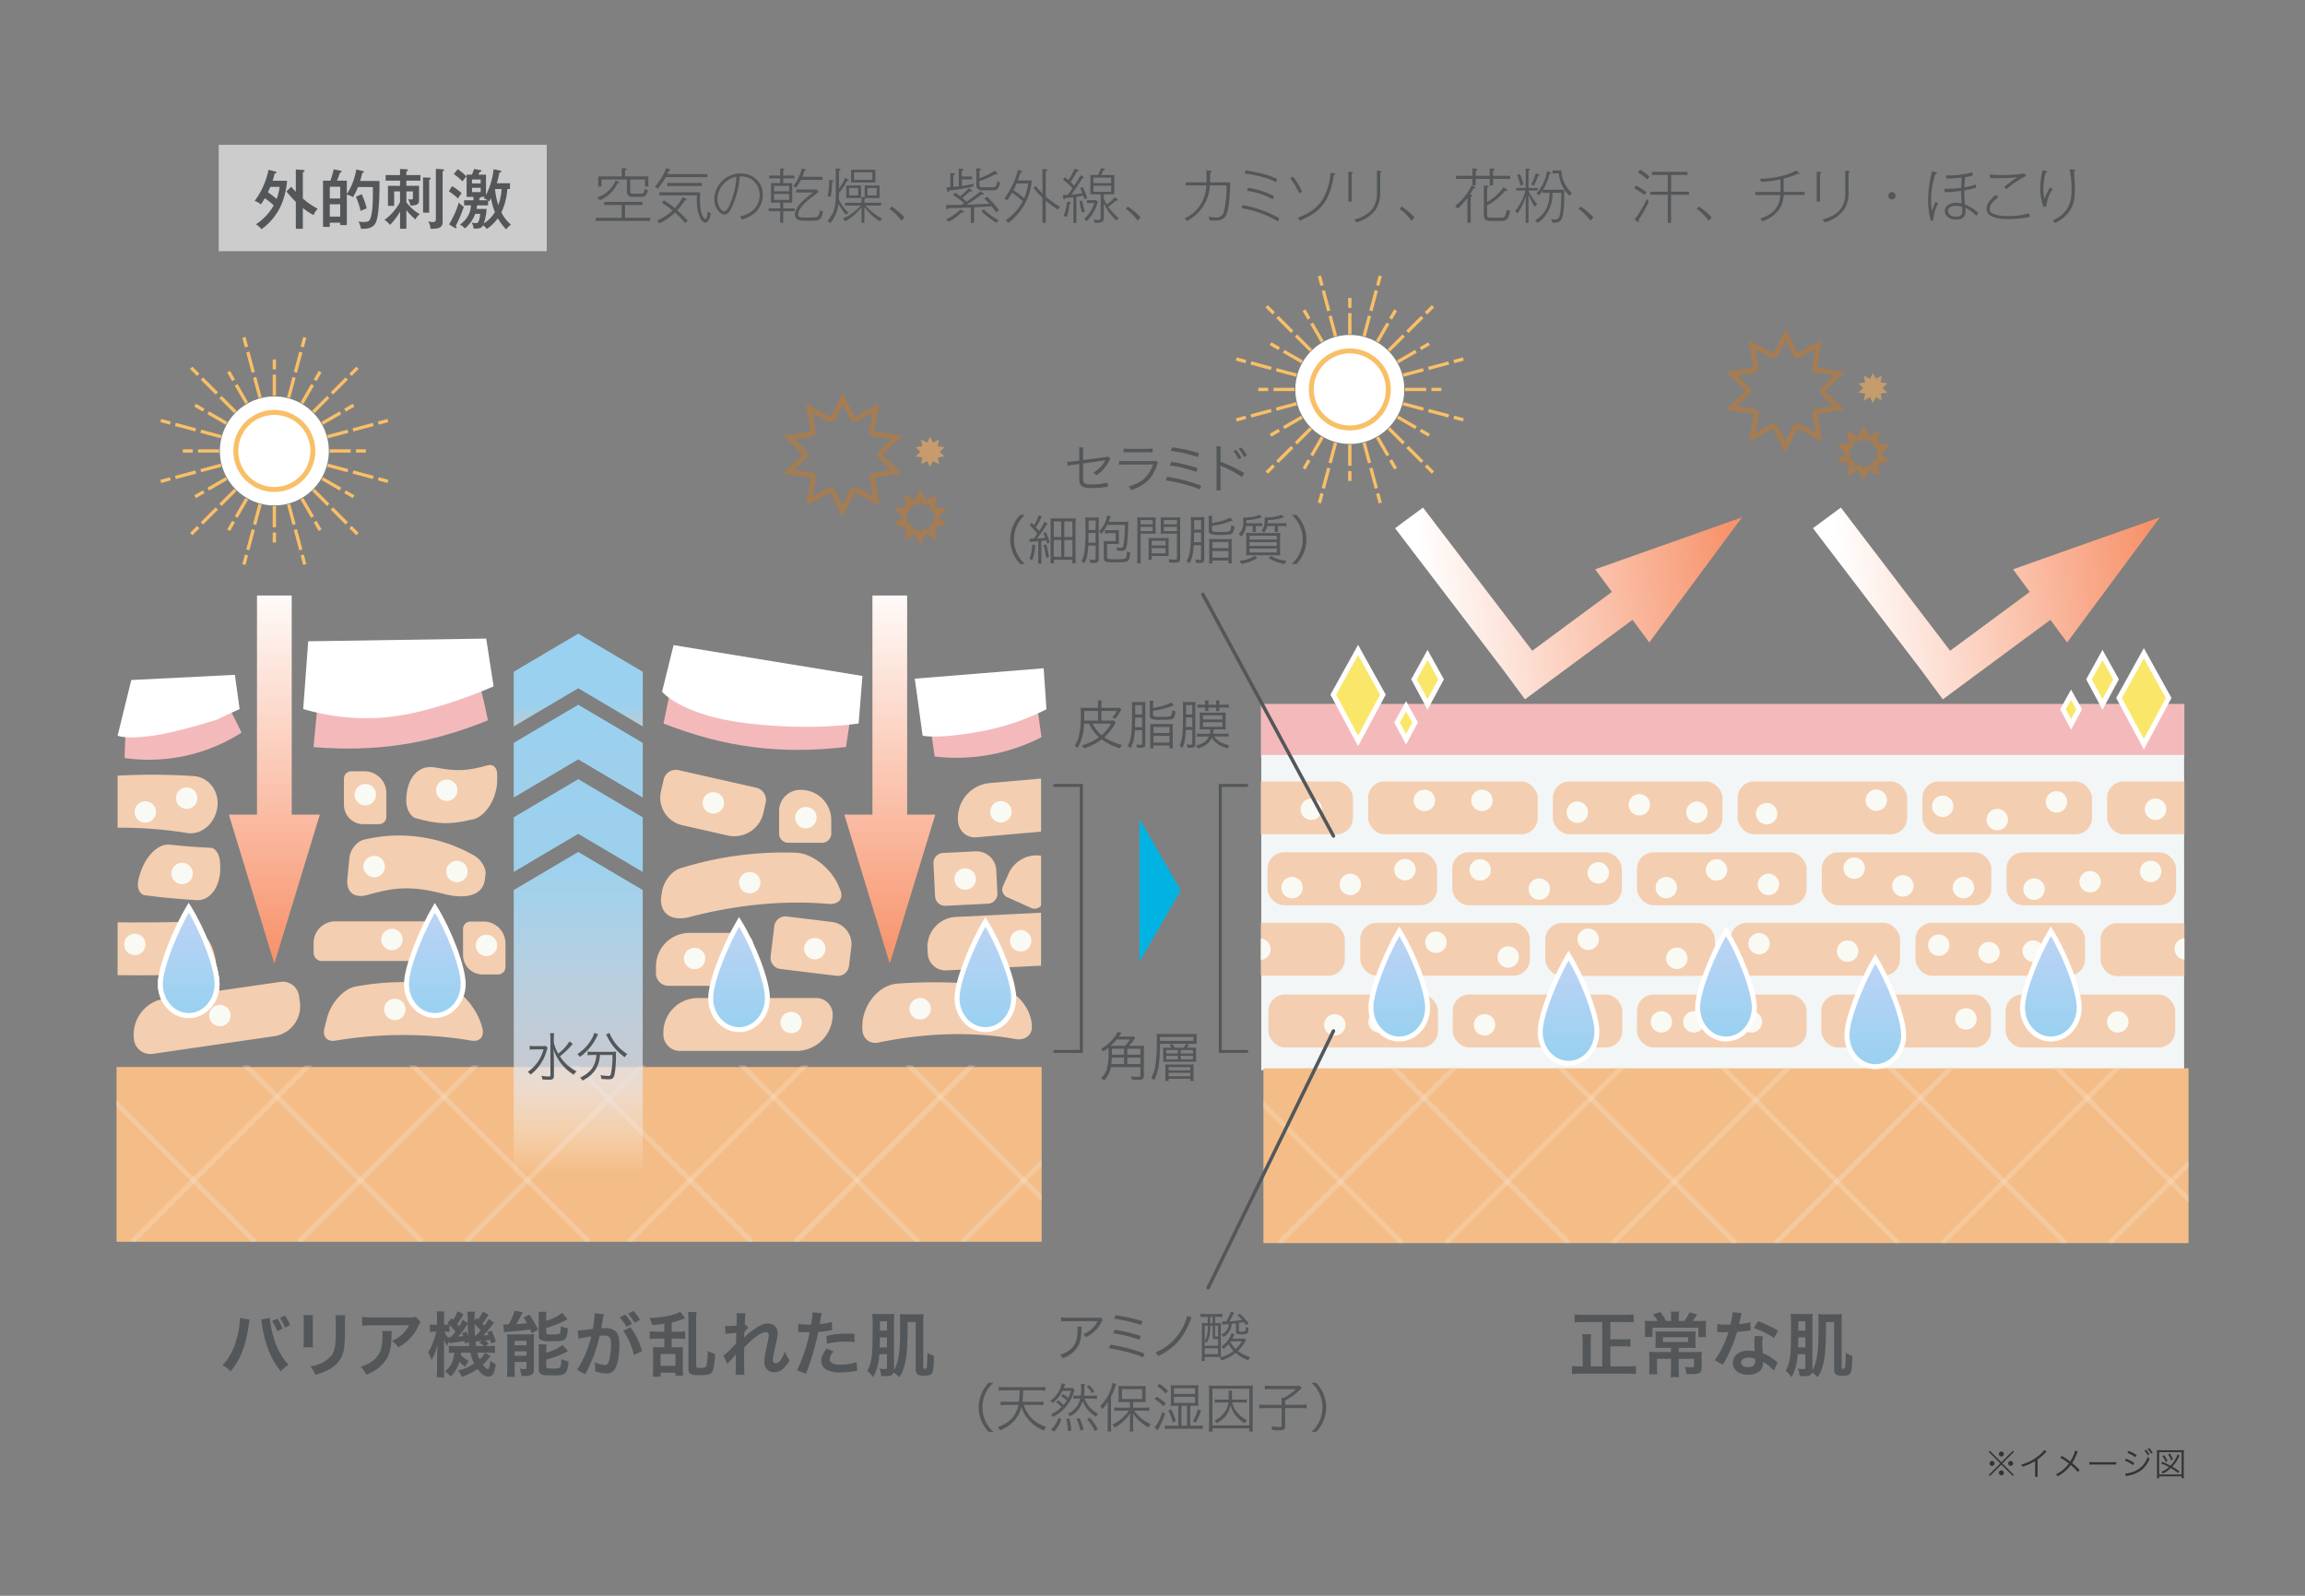 <svg xmlns="http://www.w3.org/2000/svg" xmlns:xlink="http://www.w3.org/1999/xlink" viewBox="0 0 780 540"><rect x="0" y="0" width="780" height="540" fill="#808080" stroke="none"/><defs><style>.cls-1,.cls-10,.cls-11,.cls-12,.cls-13,.cls-15,.cls-40,.cls-41{fill:none;}.cls-2{fill:#53575a;}.cls-3{fill:#ccc;}.cls-4{fill:#00b3e3;}.cls-5{fill:#f4babb;}.cls-6{clip-path:url(#clip-path);}.cls-7{fill:#f4ceb0;}.cls-8{clip-path:url(#clip-path-2);}.cls-9{fill:#f4bd87;}.cls-10{stroke:#f7e4d3;opacity:0.3;}.cls-10,.cls-11,.cls-12,.cls-13,.cls-15,.cls-16,.cls-25,.cls-26,.cls-27,.cls-32,.cls-34,.cls-35,.cls-36,.cls-37,.cls-38,.cls-40,.cls-41{stroke-miterlimit:10;}.cls-10,.cls-15,.cls-16,.cls-25,.cls-26,.cls-27,.cls-32,.cls-34,.cls-35,.cls-36,.cls-37,.cls-38{stroke-width:1.679px;}.cls-11,.cls-12,.cls-13,.cls-15{stroke:#f9bf67;}.cls-11,.cls-12,.cls-13{stroke-width:1.119px;}.cls-12{stroke-dasharray:7.126 1.781;}.cls-13{stroke-dasharray:7.108 1.777;}.cls-14{fill:#fff;}.cls-16,.cls-25,.cls-26,.cls-27,.cls-32,.cls-34,.cls-35,.cls-36,.cls-37,.cls-38{stroke:#fff;}.cls-16{fill:url(#linear-gradient);}.cls-17{fill:url(#new-swatches);}.cls-18{fill:url(#linear-gradient-2);}.cls-19{fill:url(#linear-gradient-3);}.cls-20{fill:url(#linear-gradient-4);}.cls-21{fill:url(#linear-gradient-5);}.cls-22{fill:#a67c52;}.cls-23{fill:#c69c6d;}.cls-24{fill:url(#linear-gradient-6);}.cls-25{fill:url(#linear-gradient-7);}.cls-26{fill:url(#linear-gradient-8);}.cls-27{fill:url(#linear-gradient-10);}.cls-28{fill:#fafaf5;}.cls-29{clip-path:url(#clip-path-3);}.cls-30{fill:#f2f6f7;}.cls-31{fill:url(#linear-gradient-11);}.cls-32{fill:#fae769;}.cls-33{clip-path:url(#clip-path-4);}.cls-34{fill:url(#linear-gradient-12);}.cls-35{fill:url(#linear-gradient-13);}.cls-36{fill:url(#linear-gradient-14);}.cls-37{fill:url(#linear-gradient-15);}.cls-38{fill:url(#linear-gradient-16);}.cls-39{fill:url(#linear-gradient-17);}.cls-40,.cls-41{stroke:#53575a;stroke-linecap:round;}.cls-41{stroke-width:1.178px;}.cls-42{fill:#333;}</style><clipPath id="clip-path"><rect id="SVGID" class="cls-1" x="39.794" y="254.434" width="312.495" height="106.627"/></clipPath><clipPath id="clip-path-2"><rect id="SVGID-2" data-name="SVGID" class="cls-1" x="39.431" y="360.503" width="313.053" height="59.709"/></clipPath><linearGradient id="linear-gradient" x1="63.859" y1="343.652" x2="63.859" y2="307.162" gradientUnits="userSpaceOnUse"><stop offset="0" stop-color="#98d1f0"/><stop offset="1" stop-color="#bed3f5"/></linearGradient><linearGradient id="new-swatches" x1="92.838" y1="326.074" x2="92.838" y2="196.164" gradientUnits="userSpaceOnUse"><stop offset="0" stop-color="#f79169"/><stop offset="1" stop-color="#fff"/></linearGradient><linearGradient id="linear-gradient-2" x1="195.669" y1="245.812" x2="195.669" y2="214.412" gradientUnits="userSpaceOnUse"><stop offset="0" stop-color="#bdccd4"/><stop offset="0.228" stop-color="#9bd1ee"/><stop offset="1" stop-color="#99d1f0"/></linearGradient><linearGradient id="linear-gradient-3" x1="195.784" y1="264.254" x2="194.975" y2="238.499" gradientUnits="userSpaceOnUse"><stop offset="0" stop-color="#9ed0ec"/><stop offset="1" stop-color="#99d1f0"/></linearGradient><linearGradient id="linear-gradient-4" x1="195.669" y1="282.035" x2="195.669" y2="266.027" gradientUnits="userSpaceOnUse"><stop offset="0" stop-color="#9cd0ed"/><stop offset="0.711" stop-color="#9bd1ee"/><stop offset="1" stop-color="#9cd0ed"/></linearGradient><linearGradient id="linear-gradient-5" x1="195.669" y1="396.919" x2="195.669" y2="288.286" gradientUnits="userSpaceOnUse"><stop offset="0" stop-color="#fff" stop-opacity="0"/><stop offset="0.101" stop-color="#f6f7fa" stop-opacity="0.253"/><stop offset="0.286" stop-color="#e6e8f1" stop-opacity="0.7"/><stop offset="0.433" stop-color="#d4e2f0" stop-opacity="0.773"/><stop offset="0.805" stop-color="#abd6ef" stop-opacity="0.937"/><stop offset="1" stop-color="#9bd1ee"/></linearGradient><linearGradient id="linear-gradient-6" x1="301.1" y1="326.074" x2="301.1" y2="196.164" gradientUnits="userSpaceOnUse"><stop offset="0" stop-color="#f7926a"/><stop offset="1" stop-color="#fff"/></linearGradient><linearGradient id="linear-gradient-7" x1="147.147" y1="343.652" x2="147.147" y2="307.162" xlink:href="#linear-gradient"/><linearGradient id="linear-gradient-8" x1="250.089" y1="348.42" x2="250.089" y2="311.93" xlink:href="#linear-gradient"/><linearGradient id="linear-gradient-10" x1="333.446" y1="348.42" x2="333.446" y2="311.93" xlink:href="#linear-gradient"/><clipPath id="clip-path-3"><rect id="SVGID-3" data-name="SVGID" class="cls-1" x="426.684" y="255.494" width="312.495" height="106.627"/></clipPath><linearGradient id="linear-gradient-11" x1="732.363" y1="381.268" x2="635.704" y2="425.93" gradientTransform="translate(14.958 -399.882) rotate(18.532)" xlink:href="#linear-gradient-6"/><clipPath id="clip-path-4"><rect id="SVGID-4" data-name="SVGID" class="cls-1" x="427.532" y="360.944" width="313.053" height="59.709"/></clipPath><linearGradient id="linear-gradient-12" x1="473.505" y1="351.594" x2="473.505" y2="315.103" xlink:href="#linear-gradient"/><linearGradient id="linear-gradient-13" x1="530.788" y1="359.824" x2="530.788" y2="323.334" xlink:href="#linear-gradient"/><linearGradient id="linear-gradient-14" x1="584.059" y1="351.594" x2="584.059" y2="315.103" xlink:href="#linear-gradient"/><linearGradient id="linear-gradient-15" x1="634.591" y1="360.944" x2="634.591" y2="324.453" xlink:href="#linear-gradient"/><linearGradient id="linear-gradient-16" x1="694" y1="351.594" x2="694" y2="315.103" xlink:href="#linear-gradient"/><linearGradient id="linear-gradient-17" x1="866.431" y1="336.325" x2="769.773" y2="380.987" gradientTransform="translate(14.958 -399.882) rotate(18.532)" xlink:href="#linear-gradient-6"/></defs><path class="cls-2" d="M201.578,74.73v-1.041h8.803V69.369h-5.941v-1.041h12.942v1.041H211.501v4.32h8.521v1.041Zm7.402-12.764a11.309,11.309,0,0,1-6.002,5.781,4.185,4.185,0,0,0-.92-.959,9.724,9.724,0,0,0,6.222-5.701l1,.359c.14.041.26.121.26.26C209.54,61.887,209.32,61.988,208.98,61.967Zm9.302,1.16V60.727h-5.041v4.121c0,.701.44.701,1.061.701h2.4c.68,0,1.24,0,1.5-1.721a3.401,3.401,0,0,0,1.08.58c-.6,2.221-1.54,2.221-2.62,2.221h-2.421c-.96,0-2.101-.121-2.101-1.9v-4.002h-8.602V63.127H202.419V59.688h7.962V56.887l1.38.08c.14,0,.32.08.32.24,0,.219-.38.34-.58.379V59.688h7.901V63.127Z"/><path class="cls-2" d="M225.27,59.947a23.162,23.162,0,0,1-2.721,3.941,4.235,4.235,0,0,0-.98-.701,18.587,18.587,0,0,0,3.86-6.32l1.141.439c.24.1.3.141.3.279,0,.221-.3.201-.52.201-.12.279-.2.439-.521,1.119h13.563v1.041Zm6.601,15.562a28.564,28.564,0,0,0-3.44-3.561,22.092,22.092,0,0,1-5.321,3.662,3.436,3.436,0,0,0-.74-.961,19.081,19.081,0,0,0,5.222-3.42,38.171,38.171,0,0,0-3.641-2.682l.72-.76a29.04,29.04,0,0,1,3.681,2.66,16.782,16.782,0,0,0,2.681-3.781l1.04.602c.28.16.34.219.34.34,0,.119-.159.18-.279.18a1.499,1.499,0,0,1-.341-.041,24.404,24.404,0,0,1-2.601,3.422,49.254,49.254,0,0,1,3.581,3.541A4.206,4.206,0,0,0,231.87,75.51Zm6.822-.18c-1.581,0-2.421-3.301-2.581-4a23.59,23.59,0,0,1-.3-5.221H223.108v-1.041h13.823c-.021.66-.061,1.82-.061,2.641,0,5.301,1.521,6.422,1.801,6.422.601,0,.76-1.861.82-2.641a2.582,2.582,0,0,0,1.021.699C240.412,72.73,239.992,75.33,238.692,75.33ZM225.789,62.947V61.908h11.742v1.039Z"/><path class="cls-2" d="M255.74,71.75a11.33,11.33,0,0,1-4.682,2.52,7.269,7.269,0,0,0-.74-1,9.847,9.847,0,0,0,3.781-1.561,6.839,6.839,0,0,0,2.961-5.701,6.212,6.212,0,0,0-6.722-6.32A31.109,31.109,0,0,1,247.638,70.209c-.439.92-1.18,2.4-2.48,2.4-1.46,0-3.46-2.199-3.46-5.24A8.954,8.954,0,0,1,250.499,58.688c4.501,0,7.642,3.039,7.642,7.262A8.17,8.17,0,0,1,255.74,71.75Zm-12.963-4.461c0,2.541,1.38,4.201,2.36,4.201s1.92-2.342,2.4-3.701a27.925,27.925,0,0,0,1.66-7.982A7.895,7.895,0,0,0,242.777,67.289Z"/><path class="cls-2" d="M265.04,71.469v3.902H264V71.469h-3.881v-.959H264V68.549h-3.101v-6.582H264V60.367h-3.741v-.961H264V57.006l1.04.061c.16,0,.42.061.42.24s-.26.279-.42.34v1.76h3.741v.961H265.04V61.967h3.041v6.582H265.04v1.961h3.86v.959Zm2-8.58h-5.101v1.84H267.04Zm0,2.76h-5.101v1.98H267.04Zm4.001-4.781a20.034,20.034,0,0,1-1.66,2.66,3.447,3.447,0,0,0-.96-.52,16.117,16.117,0,0,0,2.921-6.002l1,.24c.22.061.399.1.399.281,0,.16-.119.24-.54.279a13.961,13.961,0,0,1-.66,2.02h6.802v1.041ZM277.263,74.25c-.681.439-.94.439-4.961.439-1.141,0-3.301,0-3.301-2.08,0-2.92,4.161-5.98,6.222-7.461H269.421V64.129h6.981l.66.779c-.52.439-2.98,2.281-3.461,2.68-.78.682-3.48,3.002-3.48,5.002,0,.74.28,1.02,2.141,1.02.8,0,3.601,0,4.001-.119.82-.221,1.1-1.521,1.22-2.34a3.747,3.747,0,0,0,1.021.398C278.463,71.811,278.123,73.711,277.263,74.25Z"/><path class="cls-2" d="M286.668,61.207a23.125,23.125,0,0,1-2.761,4.121c0,1.041,0,1.5-.04,2.18a13.743,13.743,0,0,0,3.301,4.461,3.145,3.145,0,0,0-.88.721,15.893,15.893,0,0,1-2.541-3.781,12.285,12.285,0,0,1-2.8,6.643,2.027,2.027,0,0,0-1.001-.721c2.44-2.721,2.881-5.361,2.881-8.922V56.967l1.181.141c.14.02.399.039.399.279,0,.26-.359.34-.5.381v6.1a16.625,16.625,0,0,0,2.081-3.721l.939.561c.141.08.301.16.301.301C287.229,61.287,286.848,61.227,286.668,61.207Zm-5.101.361a25.562,25.562,0,0,1-.48,5.121,1.829,1.829,0,0,0-1.061-.24,22.835,22.835,0,0,0,.521-5.602l1.04.141c.3.039.521.1.521.26C282.107,61.387,281.827,61.488,281.567,61.568Zm16.163,13.361a19.55,19.55,0,0,1-5.221-4.9v5.4h-.98V70.129a17.847,17.847,0,0,1-5.521,4.762,3.043,3.043,0,0,0-.86-.92,16.712,16.712,0,0,0,6.102-4.422h-5.301v-.92h5.581V66.648l.84.041h.221v-3.941h5.041v4.26h-4.661a.596.596,0,0,1-.46.301v1.32h5.701v.92h-5.302a19.192,19.192,0,0,0,5.661,4.461A2.787,2.787,0,0,0,297.73,74.93Zm-11.362-7.922V62.748h5.001v4.26Zm4.041-3.381h-3.081v2.502h3.081Zm-2.4-1.879V57.426H296.21v4.322ZM295.21,58.307h-6.201v2.561H295.21Zm1.46,5.32H293.55v2.502h3.12Z"/><path class="cls-2" d="M305.048,74.689a16.765,16.765,0,0,0-4.061-4.02l.76-.781a25.736,25.736,0,0,1,4.321,3.662Z"/><path class="cls-2" d="M325.908,71.949a1.422,1.422,0,0,1-.46-.119,17.095,17.095,0,0,1-4.501,3.221,2.674,2.674,0,0,0-.881-.781,18.494,18.494,0,0,0,5.001-3.439l.921.58a.413.413,0,0,1,.239.32C326.228,71.869,326.128,71.949,325.908,71.949Zm11.242-.039c-.36-.5-.82-1.141-1.601-2.102-3.36.201-3.74.221-5.901.34v5.303h-1.12V70.209c-1.88.08-5.121.201-7.741.24-.101.359-.141.48-.341.48-.199,0-.22-.221-.239-.359l-.101-1.201c2.94,0,3.481-.02,5.361-.061.42-.26.641-.4.84-.539a28.602,28.602,0,0,0-3.78-2.74l.72-.842c.38.262.86.602,1.681,1.24a20.158,20.158,0,0,0,2.881-2.779l.939.619a.415.415,0,0,1,.24.32c0,.16-.18.24-.319.24a1.411,1.411,0,0,1-.44-.08c-.78.76-1.721,1.52-2.601,2.221.54.439.98.801,1.5,1.26.2-.141,2.261-1.5,4.682-3.52l.8.58c.18.119.3.219.3.359,0,.18-.16.221-.28.221a.863.863,0,0,1-.42-.121,45.144,45.144,0,0,1-5.141,3.521c2.961-.08,3.44-.1,7.741-.32a24.016,24.016,0,0,0-1.72-1.74l.899-.641a36.255,36.255,0,0,1,4.081,4.561A3.063,3.063,0,0,0,337.15,71.91Zm-7.742-8.803a56.983,56.983,0,0,1-8.302,1.361c0,.219-.02.52-.279.52-.2,0-.28-.199-.32-.381l-.24-1.219c.74-.021.98-.041,1.32-.061V58.547l1.08.08c.24.02.44.039.44.301,0,.18-.18.279-.48.398v3.922c.44-.041.94-.08,1.82-.201V57.027l1.141.1c.26.02.42.119.42.299,0,.201-.22.281-.52.342v1.959h3.44v.961h-3.44v2.24a41.062,41.062,0,0,0,4.08-.76A2.571,2.571,0,0,0,329.408,63.107Zm8.342.541c-.3.459-.66.76-1.76.76H332.329c-1.94,0-1.94-1.34-1.94-2.18V56.947l1.061.08c.32.02.52.059.52.279s-.199.301-.54.42v2.602a23.712,23.712,0,0,0,5.222-2.602l.72.779a.6.6,0,0,1,.2.381c0,.16-.16.201-.28.201a.748.748,0,0,1-.46-.182,24.832,24.832,0,0,1-5.401,2.361v1.08c0,.779.16,1.041,1.101,1.041h2.9c1.341,0,1.761,0,2.021-2.141a3.301,3.301,0,0,0,.98.559A5.164,5.164,0,0,1,337.75,63.648Zm-.58,11.723a26.883,26.883,0,0,1-5.081-3.922l.78-.619a22.38,22.38,0,0,0,5.161,3.76A3.484,3.484,0,0,0,337.17,75.371Z"/><path class="cls-2" d="M341.154,75.451a2.078,2.078,0,0,0-.92-.881,17.138,17.138,0,0,0,5.861-6.482,20.363,20.363,0,0,0-3.641-2.84c-.66,1.16-1.181,1.941-1.601,2.58A3.111,3.111,0,0,0,339.834,67.209a26.817,26.817,0,0,0,4.642-9.762l1,.34c.26.08.42.16.42.32,0,.26-.22.32-.62.32-.32,1.119-.42,1.379-.86,2.619h4.722A19.711,19.711,0,0,1,341.154,75.451Zm2.841-13.363a24.409,24.409,0,0,1-1.061,2.26,26.384,26.384,0,0,1,3.621,2.762,19.692,19.692,0,0,0,1.381-5.021Zm14.023,8.842a35.126,35.126,0,0,1-4.142-3.021v7.502h-1.12V66.889a28.415,28.415,0,0,1-3.021-3.34l.721-.66a27.192,27.192,0,0,0,2.3,2.561V57.127l1.24.16c.12.02.42.059.42.279,0,.201-.159.26-.54.381v8.561a31.155,31.155,0,0,0,4.842,3.502A3.446,3.446,0,0,0,358.019,70.93Z"/><path class="cls-2" d="M366.938,67.43c-.14-.461-.239-.762-.399-1.221-.601.119-1.101.219-2.281.4v8.82h-1.04V66.77c-1.46.158-1.66.199-2.801.279-.04.141-.14.439-.34.439-.16,0-.22-.16-.28-.58l-.14-.92c.28-.02.601-.02,1.7-.061.36-.479.48-.66,1.58-2.279a24.507,24.507,0,0,0-3.26-2.881l.66-.861c.239.201.5.441,1.2,1.061a43.786,43.786,0,0,0,2.22-3.92l.9.4c.16.08.36.16.36.32,0,.238-.34.219-.561.199a32.169,32.169,0,0,1-2.22,3.641c.319.301.84.801,1.26,1.221,1.561-2.461,1.74-2.721,2.2-3.541l.86.5c.101.061.24.16.24.301a.202.202,0,0,1-.22.199,1.341,1.341,0,0,1-.221-.039c-2.24,3.539-3.641,5.359-3.841,5.621.16-.021,1.82-.121,3.741-.461-.42-1.08-.641-1.541-.761-1.82l.921-.301a35.851,35.851,0,0,1,1.521,3.781A2.17,2.17,0,0,0,366.938,67.43Zm-5.001,1.5a24.122,24.122,0,0,1-.88,4.461,4.27,4.27,0,0,0-1.141-.26,20.245,20.245,0,0,0,1.2-4.883l.881.102c.16.02.439.08.439.279C362.437,68.869,362.057,68.908,361.937,68.93Zm4.161,3.02a32.777,32.777,0,0,1-.8-3.881l.88-.24a27.216,27.216,0,0,0,1,3.781A2.973,2.973,0,0,0,366.098,71.949Zm1.62,2.881a3.446,3.446,0,0,0-.86-.76,11.517,11.517,0,0,0,3.461-5.342h-2.521v-.98h3.081l.62.48A13.854,13.854,0,0,1,367.718,74.83Zm10.122-.18a17.031,17.031,0,0,1-4.301-5.881v3.859c0,1.461-.02,1.641-.16,1.98-.359.801-1.7.801-2.96.82a1.962,1.962,0,0,0-.44-1.139,6.495,6.495,0,0,0,1.36.139c1.12,0,1.12-.299,1.12-1.1v-7.562h-3.48v-6.541h2.54a15.086,15.086,0,0,0,1.061-2.32l.96.121c.181.02.38.1.38.279,0,.221-.239.24-.479.26a15.642,15.642,0,0,1-.92,1.66h4.54v6.541h-3.521v1.502a17.495,17.495,0,0,0,1.04,1.939,19.155,19.155,0,0,0,2.681-2.48l.801.621c.22.18.319.238.319.34,0,.059-.08.199-.38.199a2.08,2.08,0,0,1-.38-.039A25.177,25.177,0,0,1,375.04,69.93a16.931,16.931,0,0,0,3.601,3.939A3.321,3.321,0,0,0,377.84,74.65Zm-1.82-14.543h-6.001V61.967h6.001Zm0,2.721h-6.001v2.061h6.001Z"/><path class="cls-2" d="M384.978,74.689a16.765,16.765,0,0,0-4.061-4.02l.76-.781a25.736,25.736,0,0,1,4.321,3.662Z"/><path class="cls-2" d="M410.618,74.631c-.46,0-.699-.021-1.34-.041a3.536,3.536,0,0,0-.32-1.301,9.722,9.722,0,0,0,2.341.262,2.522,2.522,0,0,0,2.9-2.082,37.224,37.224,0,0,0,.86-8.721h-5.661a14.054,14.054,0,0,1-3.721,8.961,12.497,12.497,0,0,1-4.081,3.061,2.617,2.617,0,0,0-.76-.84,12.357,12.357,0,0,0,5.221-4.42,13.147,13.147,0,0,0,2.16-6.762h-6.981V61.707h7.042c0-.279.02-.74.02-1.459,0-1.262-.06-2.041-.1-2.662l1.38.201c.28.039.44.08.44.24,0,.24-.3.32-.44.34-.04.92-.1,2.4-.12,3.34h6.842C415.979,73.711,414.939,74.631,410.618,74.631Z"/><path class="cls-2" d="M420.484,69.389a39.968,39.968,0,0,1,12.443,4.441,5.033,5.033,0,0,0-.38,1.141,35.834,35.834,0,0,0-12.403-4.541Zm.961-11.723c6.801.961,9.521,2.301,10.722,2.881a3.627,3.627,0,0,0-.3,1.141c-2.721-1.5-6.741-2.441-10.643-2.98Zm.88,5.902a25.541,25.541,0,0,1,8.782,2.82,2.811,2.811,0,0,0-.341,1.1,23.848,23.848,0,0,0-8.762-2.9Z"/><path class="cls-2" d="M439.674,65.488a22.504,22.504,0,0,0-3.101-5.16l.92-.641a24.088,24.088,0,0,1,3.141,5.221A2.007,2.007,0,0,0,439.674,65.488ZM451.377,59.166c-1.48,9.803-5.182,12.764-11.522,15.523a3.606,3.606,0,0,0-.7-1c3.98-1.5,6.621-3.4,8.262-6a20.199,20.199,0,0,0,2.82-9.223l1.141.18c.159.02.42.08.42.26C451.797,59.127,451.496,59.166,451.377,59.166Z"/><path class="cls-2" d="M457.401,58.787v9.461h-1.12V58.107l1.12.1c.26.02.42.061.42.24C457.821,58.666,457.502,58.746,457.401,58.787Zm9.662-.359v6.34a10.697,10.697,0,0,1-1.46,6.062,11.501,11.501,0,0,1-6.662,4.4,2.863,2.863,0,0,0-.72-.939c4.141-1.002,5.841-3.121,6.401-3.902a9.381,9.381,0,0,0,1.32-5.6v-7.043l1.141.1c.239.021.399.061.399.24C467.483,58.307,467.264,58.367,467.063,58.428Z"/><path class="cls-2" d="M477.642,74.689a16.765,16.765,0,0,0-4.061-4.02l.76-.781a25.736,25.736,0,0,1,4.321,3.662Z"/><path class="cls-2" d="M498.622,63.768a19.863,19.863,0,0,1-1.221,2.08c.7.061.78.08.78.32,0,.26-.3.301-.5.34v8.863h-1.12V67.029a23.569,23.569,0,0,1-3.321,3.561,1.857,1.857,0,0,0-.92-.82,19.061,19.061,0,0,0,5.661-7.021l1.04.48c.141.059.221.119.221.26C499.242,63.748,498.922,63.809,498.622,63.768Zm6.621-3.24v2.221h-1.12V60.527h-4.741v2.221h-1.12V60.527h-5.602v-1.041h5.602V56.967l1.26.1c.221.02.44.061.44.32,0,.301-.4.34-.58.359v1.74h4.741V56.967l1.32.1c.14.02.38.08.38.32,0,.26-.36.32-.58.359v1.74H511.044v1.041ZM507.964,74.75h-3.261c-1.921,0-2.601-.34-2.601-2.199v-9.783l1.28.1c.16.021.38.08.38.301s-.14.26-.54.381v4.82a17.463,17.463,0,0,0,5.562-5.002l1.16.74a.299.299,0,0,1,.16.24.268.268,0,0,1-.301.281,1.746,1.746,0,0,1-.439-.08,21.502,21.502,0,0,1-6.142,5v2.881c0,.9,0,1.24,1.301,1.24H508.124a1.219,1.219,0,0,0,1.02-.4,4.727,4.727,0,0,0,.721-2.42,2.432,2.432,0,0,0,1.2.48C510.364,74.75,509.304,74.75,507.964,74.75Z"/><path class="cls-2" d="M517.25,64.488v.119a17.734,17.734,0,0,0,2.98,4.482,2.183,2.183,0,0,0-.841.939A20.323,20.323,0,0,1,517.25,65.869v9.582h-.961v-9.062A20.471,20.471,0,0,1,513.529,72.25a2.139,2.139,0,0,0-.921-.721,18.839,18.839,0,0,0,3.621-7.041H513.108v-.881h3.181V57.047l1.001.061c.3.02.42.039.42.219,0,.16-.16.221-.46.361v5.92h3.101v.881Zm-2.681-1.58a26.983,26.983,0,0,0-1.181-3.662l.94-.398a20.508,20.508,0,0,1,1.2,3.619A2.666,2.666,0,0,0,514.569,62.908Zm5.901-3.422a16.674,16.674,0,0,1-1.461,3.422,1.876,1.876,0,0,0-.9-.48,16.452,16.452,0,0,0,1.561-3.801l1.061.34c.1.041.24.1.24.24C520.971,59.467,520.631,59.486,520.471,59.486Zm7.802,14.885c-.601,1-1.861,1.02-2.941,1.02a2.189,2.189,0,0,0-.46-1.201,10.007,10.007,0,0,0,1.16.08c.78,0,1.261-.059,1.621-.959.3-.76.68-2.762.66-8.062h-2.961a11.835,11.835,0,0,1-5.021,10.242,5.198,5.198,0,0,0-.84-.9c1.88-1.18,4.961-3.701,4.861-9.342h-2.341v-.76c-.561.859-.84,1.221-1.141,1.621a3.186,3.186,0,0,0-.98-.602,14.546,14.546,0,0,0,3.58-7.561l1.12.32c.12.039.28.1.28.279,0,.279-.28.301-.52.301A18.544,18.544,0,0,1,522.171,64.209h7.142C529.353,67.168,529.393,72.551,528.272,74.371Zm2.8-8.104a11.936,11.936,0,0,1-3.561-7.58H525.392v-1h3c.061,2,.44,4.439,3.581,7.762A3.027,3.027,0,0,0,531.072,66.268Z"/><path class="cls-2" d="M538.21,74.689a16.765,16.765,0,0,0-4.061-4.02l.76-.781a25.736,25.736,0,0,1,4.321,3.662Z"/><path class="cls-2" d="M556.55,66.008a22.943,22.943,0,0,0-3.562-2.26l.62-.961a20.989,20.989,0,0,1,3.562,2.281A4.478,4.478,0,0,0,556.55,66.008Zm-2.121,8.502a.561.561,0,0,1,.221.381.226.226,0,0,1-.221.24.559.559,0,0,1-.38-.16l-.92-.68a38.851,38.851,0,0,0,4.181-7.021,3.559,3.559,0,0,0,.641.939A38.593,38.593,0,0,1,554.429,74.51Zm3.041-13.783a19.033,19.033,0,0,0-3.221-2.4l.7-.959a22.6,22.6,0,0,1,3.28,2.42A3.286,3.286,0,0,0,557.47,60.727Zm8.021,5.182v9.521h-1.12V65.908h-5.901V64.869h5.901V59.207h-5.361V58.166h12.062v1.041h-5.581v5.662h6.062V65.908Z"/><path class="cls-2" d="M578.21,74.689a16.765,16.765,0,0,0-4.061-4.02l.76-.781a25.736,25.736,0,0,1,4.321,3.662Z"/><path class="cls-2" d="M603.591,65.988c-.24,6.141-5.461,8.242-7.222,8.963a3.04,3.04,0,0,0-.76-.961c2.261-.801,6.501-2.34,6.842-8.002h-8.462v-1.041h8.481V60.707a41.139,41.139,0,0,1-6.461.861,9.047,9.047,0,0,0-.561-1.102c4.101.02,9.662-1.08,12.263-2.76l1.04.74a.303.303,0,0,1,.12.24.233.233,0,0,1-.26.219.885.885,0,0,1-.34-.1,25.311,25.311,0,0,1-4.682,1.621v4.52h7.062v1.041Z"/><path class="cls-2" d="M615.884,58.787v9.461h-1.12V58.107l1.12.1c.26.02.42.061.42.24C616.304,58.666,615.984,58.746,615.884,58.787Zm9.662-.359v6.34a10.697,10.697,0,0,1-1.46,6.062,11.501,11.501,0,0,1-6.662,4.4,2.863,2.863,0,0,0-.72-.939c4.141-1.002,5.841-3.121,6.401-3.902a9.381,9.381,0,0,0,1.32-5.6v-7.043l1.141.1c.239.021.399.061.399.24C625.966,58.307,625.746,58.367,625.546,58.428Z"/><path class="cls-2" d="M640.225,67.488a1.24,1.24,0,1,1,1.24-1.24A1.247,1.247,0,0,1,640.225,67.488Z"/><path class="cls-2" d="M654.243,74.59l-.859.121a24.757,24.757,0,0,1-.921-7.182,38.821,38.821,0,0,1,1.381-9.643l1.22.381c.24.08.36.16.36.318,0,.24-.32.301-.48.32a26.791,26.791,0,0,0-1.46,8.902,25.515,25.515,0,0,0,.26,3.66c.38-1.199,1.08-2.9,1.221-3.221.3.201.64.422.88.602A12.643,12.643,0,0,0,654.243,74.59Zm14.604-1.5a12.985,12.985,0,0,0-3.781-2.781c.021.201.061.682.061.98,0,1.061-.181,3.021-3.121,3.021-2.36,0-3.9-1.361-3.9-2.9,0-1.24,1.1-2.781,3.78-2.781a7.759,7.759,0,0,1,1.921.26c-.101-1.32-.18-2.98-.18-4.301a47.573,47.573,0,0,1-5.562.461l-.101-1.16a44.994,44.994,0,0,0,5.682-.34l.16-3.461a38.544,38.544,0,0,1-5.201.318l-.1-1.08c.3.021.64.041,1.16.041a30.051,30.051,0,0,0,7.821-1.061l.06,1.121a14.018,14.018,0,0,1-2.54.5,31.95,31.95,0,0,0-.24,3.439,21.041,21.041,0,0,0,3.861-.959l.04,1.141a31.758,31.758,0,0,1-3.921.859,37.703,37.703,0,0,0,.18,4.781,15.101,15.101,0,0,1,4.501,2.801C669.347,72.17,668.927,72.93,668.847,73.09Zm-4.861-3.021a4.526,4.526,0,0,0-2.101-.42c-.359,0-2.7,0-2.7,1.762,0,.98.9,1.9,2.841,1.9,1.88,0,2.021-1.102,2.021-2.002C664.046,71.049,664.025,70.648,663.985,70.068Z"/><path class="cls-2" d="M679.582,74.131c-4.12,0-7.361-.82-7.361-3.541,0-1.602,1.44-3.24,3.121-4.621l.88.74c-.58.439-2.921,2.199-2.921,3.881a1.641,1.641,0,0,0,.761,1.5c1.561.961,4.181,1.02,5.281,1.02a26.597,26.597,0,0,0,7.281-.9c.04.182.32,1,.36,1.16A34.996,34.996,0,0,1,679.582,74.131Zm-.62-10.082a2.468,2.468,0,0,0-.779-.801c.18-.16.84-.641,2-1.561.22-.16,2-1.42,2.381-1.701-1.721.16-3.881.32-6.422.32-1.16,0-2-.039-2.641-.059l-.16-1.221a23.328,23.328,0,0,0,3.881.199,46.699,46.699,0,0,0,7.822-.539l.62.82A31.313,31.313,0,0,0,678.962,64.049Z"/><path class="cls-2" d="M692.502,69.91l-1,.1a18.55,18.55,0,0,1-1.101-6.322,27.108,27.108,0,0,1,.601-5.34c.08-.441.1-.541.14-.781l1.04.24c.301.061.521.119.521.34s-.24.281-.46.34a20.423,20.423,0,0,0-.78,5.221,17.543,17.543,0,0,0,.36,3.643,22.879,22.879,0,0,1,1.96-4.002,2.542,2.542,0,0,0,.88.66A11.07,11.07,0,0,0,692.502,69.91Zm9.342-11.943c.021.539.16,2.881.2,3.361.061,1.059.08,2.119.08,3.02,0,3.682-.68,8.203-6.762,11.123-.06-.08-.5-.621-.78-.9a9.737,9.737,0,0,0,3.941-2.68c1.2-1.361,2.48-3.262,2.48-7.463a30.764,30.764,0,0,0-.681-7.162l1.4.121c.32.02.54.039.54.24C702.264,57.867,702.004,57.926,701.844,57.967Z"/><rect class="cls-3" x="74.008" y="49" width="111" height="36"/><path class="cls-2" d="M93.196,58.047c.132.043.374.154.374.307,0,.266-.177.287-.639.375a25.345,25.345,0,0,1-.682,2.441h4.906a28.318,28.318,0,0,1-1.474,6.91A20.151,20.151,0,0,1,88.487,77.562a7.101,7.101,0,0,0-1.893-1.65A18.758,18.758,0,0,0,92.624,69.51a22.856,22.856,0,0,0-3.015-2.441,19.193,19.193,0,0,1-1.364,2.111,5.374,5.374,0,0,0-2.068-1.188,26.359,26.359,0,0,0,4.687-10.539Zm-1.717,5.191c-.418.969-.66,1.453-.836,1.826A29.355,29.355,0,0,1,93.614,67.332,19.614,19.614,0,0,0,94.626,63.238Zm11.002,14.17h-2.377V68.299a31.71,31.71,0,0,1-3.168-3.541l1.628-1.562c.902,1.057,1.276,1.43,1.54,1.717V57.342l2.509.199c.132,0,.44.021.44.307,0,.242-.242.33-.572.418v8.891a23.643,23.643,0,0,0,5.038,3.477,6.882,6.882,0,0,0-1.408,2.156,21.967,21.967,0,0,1-3.63-2.398Z"/><path class="cls-2" d="M128.413,61.236c.044,3.191-.044,11.068-1.145,13.818-.286.705-.946,2.377-4.488,2.377a4.907,4.907,0,0,1-.639-.045,7.514,7.514,0,0,0-.836-2.42,10.158,10.158,0,0,0,1.782.154c1.057,0,1.805-.088,2.2-1.057.902-2.244.902-6.645.902-10.76h-5.061a19.028,19.028,0,0,1-1.694,3.41,4.728,4.728,0,0,0-2.068-.812V76.178h-2.244v-.814h-3.521v1.408h-2.288V61.127h2.508a26.24,26.24,0,0,0,1.078-3.828l2.156.418c.221.043.551.109.551.33,0,.197-.154.264-.572.418-.506,1.451-.616,1.715-1.013,2.662h3.345v4.555a21.446,21.446,0,0,0,3.19-8.34l2.112.506c.154.045.462.154.462.33,0,.199-.197.287-.55.375a24.377,24.377,0,0,1-.727,2.684Zm-16.811,5.92h3.521V63.195h-3.521Zm3.521,1.957h-3.521v4.182h3.521Zm7.283-3.389a25.866,25.866,0,0,1,1.694,4.82,11.388,11.388,0,0,0-2.068.857,25.009,25.009,0,0,0-1.606-4.842Z"/><path class="cls-2" d="M137.509,77.387H135.374V71.623a22.853,22.853,0,0,1-3.41,4.51,6.837,6.837,0,0,0-1.849-1.717,18.351,18.351,0,0,0,5.259-6.027V64.779h-2.002v4.885h-2.091V62.887H135.374V61.127h-4.885V59.234H135.374V57.188l2.179.088c.176,0,.462.023.462.309,0,.176-.242.33-.506.463v1.188h4.774V61.127h-4.774v1.76h4.29v4.752c0,.947,0,1.916-2.926,1.916a5.797,5.797,0,0,0-.792-2.156,4.812,4.812,0,0,0,.945.088c.507,0,.704-.088.704-.529V64.779h-2.222v3.652A14.267,14.267,0,0,0,142.041,72.459a5.863,5.863,0,0,0-1.474,1.781,19.855,19.855,0,0,1-3.059-3.146Zm7.745-17.271c.153,0,.483.021.483.285,0,.242-.285.33-.506.418V71.975h-2.068V60.049Zm4.532-2.84c.154,0,.484.023.484.309,0,.221-.309.309-.484.352V74.879c0,1.539-.33,2.641-4.114,2.529a5.019,5.019,0,0,0-.771-2.486,8.453,8.453,0,0,0,1.562.221c1.012,0,1.034-.572,1.034-1.033V57.145Z"/><path class="cls-2" d="M152.973,62.996a17.789,17.789,0,0,1,3.234,2.377,12.457,12.457,0,0,0-1.188,1.805,23.711,23.711,0,0,0-3.125-2.443Zm-1.012,12.939a32.719,32.719,0,0,0,3.322-7.416,6.668,6.668,0,0,0,1.673,1.453,43.923,43.923,0,0,1-2.729,6.445c.22.375.264.441.264.551a.26.26,0,0,1-.286.264.501.501,0,0,1-.22-.064Zm2.927-18.682a15.863,15.863,0,0,1,2.97,2.486,10.615,10.615,0,0,0-1.342,1.65,19.662,19.662,0,0,0-2.948-2.486Zm5.918,15.117a11.339,11.339,0,0,1-3.498,4.928,6.967,6.967,0,0,0-1.672-1.342,8.079,8.079,0,0,0,3.74-6.469h-2.332v-1.717h3.146V66.627h-2.289V59.102h1.761a9.51,9.51,0,0,0,.748-1.936l2.267.418a.282.282,0,0,1,.242.264c0,.242-.198.287-.66.396a9.159,9.159,0,0,1-.396.857H164.459v6.889a25.197,25.197,0,0,0,2.574-8.736l2.244.484c.264.066.353.133.353.264,0,.33-.419.396-.639.418-.308,1.52-.462,2.178-.858,3.586h4.445v1.959h-.902a22.298,22.298,0,0,1-2.002,7.922,13.123,13.123,0,0,0,3.234,4.137,9.304,9.304,0,0,0-1.629,1.584,18.877,18.877,0,0,1-2.816-3.74,14.208,14.208,0,0,1-3.74,3.607,5.573,5.573,0,0,0-1.254-1.254c-.462.902-1.078,1.211-3.234,1.123a3.763,3.763,0,0,0-.66-2.047,5.005,5.005,0,0,0,1.298.197,1.029,1.029,0,0,0,1.145-.748,8.625,8.625,0,0,0,.483-2.375Zm-1.078-10.299h2.927v-1.342h-2.927Zm2.927,1.475h-2.927V65h2.927Zm2.509,5.941h-3.741c-.021.285-.065.572-.176,1.209h3.41a17.488,17.488,0,0,1-.945,4.908,11.434,11.434,0,0,0,3.762-3.83,24.871,24.871,0,0,1-1.319-4.707,8.22,8.22,0,0,1-.639,1.078c-.198-.154-.242-.199-.352-.287Zm-2.442-2.861c.088.33-.309.375-.507.396v.748h2.816a5.584,5.584,0,0,0-1.342-.66c.22-.285.264-.352.353-.484Zm4.797-2.662a23.863,23.863,0,0,0,1.1,5.436,19.154,19.154,0,0,0,1.122-5.436Z"/><polygon class="cls-4" points="399.537 301.286 385.586 277.095 385.586 325.476 399.537 301.286"/><path class="cls-5" d="M165.123,243.743c-19.887,8.058-37.718,10.774-59.033,9.073.687-7.092,1.03-10.637,1.717-17.729,19.612,1.332,35.065-1.308,53.054-8.982C162.761,233.088,163.615,236.619,165.123,243.743Z"/><path class="cls-5" d="M286.271,252.774c-22.323,2.552-40.881.192-61.74-7.944,1.547-7.47,2.319-11.197,3.861-18.634,20.183,8.695,38.352,11.859,60.356,10.297C287.758,243.005,287.262,246.262,286.271,252.774Z"/><path class="cls-5" d="M352.435,249.451a62.934,62.934,0,0,1-36.153,6.541c-1.079-7.658-1.619-11.486-2.698-19.144a62.935,62.935,0,0,0,36.553-3.705C351.056,239.666,351.516,242.928,352.435,249.451Z"/><path class="cls-5" d="M81.751,247.894a58.096,58.096,0,0,1-39.6,8.604c.248-7.058.372-10.586.62-17.643,13.249.262,19.148-1.019,31.094-6.756C77.019,238.417,78.596,241.575,81.751,247.894Z"/><g class="cls-6"><path class="cls-7" d="M160.053,277.256c-7.742,1.824-11.757,1.747-19.392-.389-1.776-.497-3.196-3.182-3.196-5.823h0c0-8.036,4.33-12.394,9.825-11.34,7.111,1.365,10.767,1.217,17.76-.738,1.776-.497,3.196.784,3.196,3.034v2.036C168.246,269.757,164.631,276.177,160.053,277.256Z"/><path class="cls-7" d="M63.352,281.882a142.755,142.755,0,0,0-40.107-.704,5.931,5.931,0,0,1-6.408-4.338c-.605-2.453-.908-3.68-1.513-6.134-.692-2.804,1.396-5.67,4.68-6.265a218.413,218.413,0,0,1,45.741-1.817c5.391.544,8.81,5.74,7.678,11.242h0C72.337,279.14,67.843,282.599,63.352,281.882Z"/><path class="cls-7" d="M150.26,302.518c-10.276-2.622-15.92-2.564-25.784.291-4.428,1.281-7.371-.753-6.926-5.397.274-2.864.412-4.291.689-7.137.254-2.612,2.376-5.476,4.854-6.123a50.919,50.919,0,0,1,37.351,5.363c2.44,1.391,4.112,4.338,3.86,6.31-.094.733-.14,1.1-.234,1.834C163.372,303.112,157.459,304.355,150.26,302.518Z"/><path class="cls-7" d="M227.325,263.362h26.947a4.232,4.232,0,0,1,4.232,4.232v3.564A10.104,10.104,0,0,1,248.399,281.263H232.628a9.536,9.536,0,0,1-9.536-9.536v-4.133A4.232,4.232,0,0,1,227.325,263.362Z" transform="translate(66.174 -46.505) rotate(12.775)"/><path class="cls-7" d="M270.801,267.28h.24a10.255,10.255,0,0,1,10.255,10.255v4.551a3.095,3.095,0,0,1-3.095,3.095H266.74a3.095,3.095,0,0,1-3.095-3.095v-7.65A7.156,7.156,0,0,1,270.801,267.28Z"/><path class="cls-7" d="M335.681,263.362h42.165a5.692,5.692,0,0,1,5.692,5.692v6.517a5.692,5.692,0,0,1-5.692,5.692H329.522a5.692,5.692,0,0,1-5.692-5.692v-.358A11.851,11.851,0,0,1,335.681,263.362Z" transform="translate(-22.473 31.995) rotate(-5.02)"/><path class="cls-7" d="M66.487,304.606c-6.954-.461-10.424-.789-17.344-1.637-1.868-.229-2.917-2.502-2.344-5.053l.111-.494c1.551-6.911,6.228-12.043,10.459-11.605,5.588.58,8.389.794,14.002,1.072,1.569.078,2.947,2.243,3.076,4.855l.066,1.339C74.84,299.697,71.241,304.921,66.487,304.606Z"/><path class="cls-7" d="M280.402,305.876c-15.714-1.373-31.757.466-46.976,4.406-6.482,1.746-10.693-1.407-9.566-7.676l.214-1.189c.582-3.236,3.263-6.679,6.027-7.55a117.032,117.032,0,0,1,39.337-5.315c5.431.199,11.808,5.374,14.253,11.046.247.572.37.858.617,1.43C285.608,304.047,283.863,306.14,280.402,305.876Z"/><path class="cls-7" d="M351.605,288.316h1.389a2.836,2.836,0,0,1,2.836,2.836v12.228a2.836,2.836,0,0,1-2.836,2.836H344.108a2.836,2.836,0,0,1-2.836-2.836v-4.731a10.334,10.334,0,0,1,10.334-10.334Z" transform="translate(152.908 -116.954) rotate(24.258)"/><path class="cls-7" d="M113.455,311.773h29.809a7.019,7.019,0,0,1,7.019,7.019v0a6.405,6.405,0,0,1-6.405,6.405h-34.966a2.788,2.788,0,0,1-2.788-2.788V319.103a7.33,7.33,0,0,1,7.33-7.33Z"/><path class="cls-7" d="M68.559,329.832q-21.588.393-43.14 0c-3.135-.078-5.09-2.492-4.367-5.368.752-2.994,1.129-4.49,1.881-7.484.723-2.877,3.43-5.14,6.048-5.075,10.35.281,20.744.316,31.096.106,5.335-.096,10.853,4.513,12.327,10.376l.522,2.077C73.649,327.34,71.694,329.754,68.559,329.832Z"/><path class="cls-7" d="M159.184,311.846h4.478a7.382,7.382,0,0,1,7.382,7.382v8.025A2.494,2.494,0,0,1,168.55,329.747h-5.26a6.6,6.6,0,0,1-6.6-6.6v-8.806A2.494,2.494,0,0,1,159.184,311.846Z"/><path class="cls-7" d="M233.31,315.689h17.399a4.229,4.229,0,0,1,4.229,4.229v9.442a4.229,4.229,0,0,1-4.229,4.229h-24.506a4.229,4.229,0,0,1-4.229-4.229v-2.335A11.337,11.337,0,0,1,233.31,315.689Z"/><path class="cls-7" d="M265.104,311.211H280.459a7.554,7.554,0,0,1,7.554,7.554v6.54a3.808,3.808,0,0,1-3.808,3.808H265.104a3.808,3.808,0,0,1-3.808-3.808V315.019A3.808,3.808,0,0,1,265.104,311.211Z" transform="translate(40.55 -30.742) rotate(6.916)"/><path class="cls-7" d="M319.528,288.266h11.018a6.716,6.716,0,0,1,6.716,6.716v7.8a3.385,3.385,0,0,1-3.385,3.385h-14.349a3.385,3.385,0,0,1-3.385-3.385V291.651a3.385,3.385,0,0,1,3.385-3.385Z" transform="translate(-14.376 16.614) rotate(-2.85)"/><path class="cls-7" d="M323.847,309.114H374.717a6.029,6.029,0,0,1,6.029,6.029v5.843a6.029,6.029,0,0,1-6.029,6.029h-54.931a6.029,6.029,0,0,1-6.029-6.029V319.204A10.09,10.09,0,0,1,323.847,309.114Z" transform="translate(-15.387 17.661) rotate(-2.85)"/><path class="cls-7" d="M159.245,352.087a140.696,140.696,0,0,0-45.463,0c-3.004.641-4.77-1.198-3.97-4.28l.893-3.439c1.274-4.905,5.516-9.769,9.522-10.499a86.38,86.38,0,0,1,29.76-.467c5.574.836,11.461,7.6,13.228,14.405l0,0C164.015,350.888,162.248,352.727,159.245,352.087Z"/><path class="cls-7" d="M56.887,335.486H96.371a5.58,5.58,0,0,1,5.58,5.58v2.086a10.234,10.234,0,0,1-10.234,10.234H50.147a5.58,5.58,0,0,1-5.58-5.58v0a12.321,12.321,0,0,1,12.321-12.321Z" transform="translate(-48.716 14.095) rotate(-8.259)"/><path class="cls-7" d="M236.14,337.724h40.066a5.576,5.576,0,0,1,5.576,5.576v.014a12.311,12.311,0,0,1-12.311,12.311H230.062a5.576,5.576,0,0,1-5.576-5.576v-.671A11.654,11.654,0,0,1,236.14,337.724Z"/><path class="cls-7" d="M343.664,351.617c-15.27-2.741-31.208-1.96-46.339,1.154-3.061.665-5.523-1.367-5.523-4.695v-.74c0-6.94,5.135-13.728,11.558-14.472a178.546,178.546,0,0,1,33.584.74c6.806,1.089,12.244,7.673,12.244,13.933h0C349.187,350.372,346.725,352.128,343.664,351.617Z"/><path class="cls-7" d="M118.881,260.995h4.478a7.382,7.382,0,0,1,7.382,7.382v8.025a2.494,2.494,0,0,1-2.494,2.494h-5.26a6.6,6.6,0,0,1-6.6-6.6V263.49a2.494,2.494,0,0,1,2.494-2.494Z"/></g><g class="cls-8"><rect class="cls-9" x="39.431" y="361.061" width="313.053" height="92.632"/><line class="cls-10" x1="274.36" y1="190.584" x2="44.732" y2="420.212"/><line class="cls-10" x1="330.832" y1="190.584" x2="101.204" y2="420.212"/><line class="cls-10" x1="387.304" y1="190.584" x2="157.676" y2="420.212"/><line class="cls-10" x1="445.172" y1="187.794" x2="212.754" y2="420.212"/><line class="cls-10" x1="501.644" y1="187.794" x2="269.226" y2="420.212"/><line class="cls-10" x1="558.116" y1="187.794" x2="325.698" y2="420.212"/><line class="cls-10" x1="137.643" y1="190.584" x2="367.271" y2="420.212"/><line class="cls-10" x1="24.699" y1="190.584" x2="254.327" y2="420.212"/><line class="cls-10" x1="81.171" y1="190.584" x2="310.799" y2="420.212"/><line class="cls-10" x1="-33.169" y1="187.794" x2="199.249" y2="420.212"/><line class="cls-10" x1="-89.641" y1="187.794" x2="142.777" y2="420.212"/><line class="cls-10" x1="-146.113" y1="187.794" x2="86.305" y2="420.212"/></g><line class="cls-11" x1="61.868" y1="152.598" x2="65.226" y2="152.598"/><line class="cls-12" x1="67.007" y1="152.598" x2="119.56" y2="152.598"/><line class="cls-11" x1="120.451" y1="152.598" x2="123.809" y2="152.598"/><line class="cls-11" x1="66.017" y1="168.083" x2="68.925" y2="166.404"/><line class="cls-12" x1="70.468" y1="165.514" x2="115.98" y2="139.237"/><line class="cls-11" x1="116.751" y1="138.792" x2="119.659" y2="137.113"/><line class="cls-11" x1="77.353" y1="179.419" x2="79.032" y2="176.511"/><line class="cls-12" x1="79.923" y1="174.968" x2="106.199" y2="129.456"/><line class="cls-11" x1="106.644" y1="128.685" x2="108.323" y2="125.777"/><line class="cls-11" x1="92.838" y1="183.569" x2="92.838" y2="180.211"/><line class="cls-12" x1="92.838" y1="178.429" x2="92.838" y2="125.876"/><line class="cls-11" x1="92.838" y1="124.986" x2="92.838" y2="121.628"/><line class="cls-11" x1="108.323" y1="179.419" x2="106.644" y2="176.511"/><line class="cls-12" x1="105.754" y1="174.968" x2="79.477" y2="129.456"/><line class="cls-11" x1="79.032" y1="128.685" x2="77.353" y2="125.777"/><line class="cls-11" x1="119.659" y1="168.083" x2="116.751" y2="166.404"/><line class="cls-12" x1="115.209" y1="165.514" x2="69.696" y2="139.237"/><line class="cls-11" x1="68.925" y1="138.792" x2="66.017" y2="137.113"/><line class="cls-11" x1="54.407" y1="162.896" x2="57.65" y2="162.027"/><line class="cls-13" x1="59.367" y1="161.567" x2="127.168" y2="143.399"/><line class="cls-11" x1="128.026" y1="143.17" x2="131.269" y2="142.3"/><line class="cls-11" x1="64.705" y1="180.732" x2="67.079" y2="178.357"/><line class="cls-13" x1="68.335" y1="177.101" x2="117.969" y2="127.467"/><line class="cls-11" x1="118.597" y1="126.839" x2="120.972" y2="124.464"/><line class="cls-11" x1="82.541" y1="191.029" x2="83.41" y2="187.786"/><line class="cls-13" x1="83.87" y1="186.069" x2="102.037" y2="118.269"/><line class="cls-11" x1="102.267" y1="117.41" x2="103.136" y2="114.167"/><line class="cls-11" x1="103.136" y1="191.029" x2="102.267" y2="187.786"/><line class="cls-13" x1="101.807" y1="186.069" x2="83.64" y2="118.269"/><line class="cls-11" x1="83.41" y1="117.41" x2="82.541" y2="114.167"/><line class="cls-11" x1="120.972" y1="180.732" x2="118.597" y2="178.357"/><line class="cls-13" x1="117.341" y1="177.101" x2="67.707" y2="127.467"/><line class="cls-11" x1="67.079" y1="126.839" x2="64.705" y2="124.464"/><line class="cls-11" x1="131.269" y1="162.896" x2="128.026" y2="162.027"/><line class="cls-13" x1="126.309" y1="161.567" x2="58.509" y2="143.399"/><line class="cls-11" x1="57.65" y1="143.17" x2="54.407" y2="142.3"/><circle class="cls-14" cx="92.838" cy="152.598" r="18.435"/><circle class="cls-15" cx="92.838" cy="152.598" r="13.041"/><path class="cls-16" d="M73.457,332.998c0,5.884-4.297,10.654-9.597,10.654S54.262,338.882,54.262,332.998s5.352-18.665,9.597-25.836C68.473,314.538,73.457,327.114,73.457,332.998Z"/><polygon class="cls-17" points="98.715 275.667 98.715 201.513 86.962 201.513 86.962 275.667 77.448 275.667 92.838 326.074 108.229 275.667 98.715 275.667"/><polygon class="cls-18" points="217.394 227.257 195.669 214.412 173.945 227.257 173.843 227.257 173.843 227.318 173.843 245.812 195.669 232.906 217.496 245.812 217.496 245.812 217.496 227.257 217.394 227.257"/><polygon class="cls-19" points="195.669 238.477 173.945 251.322 173.843 251.322 173.843 251.383 173.843 269.877 195.669 256.971 217.496 269.877 217.496 269.877 217.496 251.322 217.394 251.322 195.669 238.477"/><polygon class="cls-20" points="195.669 263.662 173.945 276.507 173.843 276.507 173.843 276.567 173.843 295.061 195.669 282.155 217.496 295.061 217.496 295.061 217.496 276.507 217.394 276.507 195.669 263.662"/><polygon class="cls-21" points="195.669 288.286 173.945 301.132 173.843 301.132 173.843 301.192 173.843 396.919 217.496 396.919 217.496 319.686 217.496 301.132 217.394 301.132 195.669 288.286"/><path class="cls-22" d="M285.214,136.678l2.512,5.09a1.679,1.679,0,0,0,2.287.743l5.218-2.743-1.032,6.019a1.679,1.679,0,0,0,1.413,1.945l6.022.875-4.199,4.093a1.679,1.679,0,0,0,0,2.405l4.068,3.966-5.766.838a1.679,1.679,0,0,0-1.413,1.945l1.039,6.056-5.426-2.853a1.679,1.679,0,0,0-2.287.743l-2.566,5.2-2.512-5.09a1.679,1.679,0,0,0-2.287-.743l-5.218,2.743,1.032-6.019a1.679,1.679,0,0,0-1.413-1.945l-6.022-.875,4.199-4.093a1.679,1.679,0,0,0,0-2.405l-4.068-3.965,5.766-.838a1.679,1.679,0,0,0,1.413-1.945l-1.039-6.056,5.426,2.853a1.679,1.679,0,0,0,2.287-.743l2.566-5.2m0-3.794-4.072,8.25-8.437-4.436,1.614,9.409-9.133,1.327,6.504,6.34-6.635,6.468,9.388,1.364-1.607,9.372,8.229-4.326,4.018,8.141,4.072-8.25,8.437,4.436-1.614-9.409,9.133-1.327-6.504-6.34,6.635-6.468-9.388-1.364,1.607-9.372-8.229,4.326-4.018-8.141Zm12.247,3.815h0Z"/><path class="cls-22" d="M311.542,169.413l.286.58a1.679,1.679,0,0,0,2.287.743l.658-.346-.142.826a1.679,1.679,0,0,0,1.413,1.945l.82.119-.523.51a1.679,1.679,0,0,0,0,2.405l.464.453-.706.103a1.679,1.679,0,0,0-1.413,1.945l.145.843-.751-.395a1.679,1.679,0,0,0-2.287.743l-.31.628-.286-.58a1.679,1.679,0,0,0-2.287-.743l-.658.346.142-.826a1.679,1.679,0,0,0-1.413-1.945l-.82-.119.523-.51a1.679,1.679,0,0,0,0-2.405l-.464-.453.706-.103a1.679,1.679,0,0,0,1.413-1.945l-.145-.843.751.395a1.679,1.679,0,0,0,2.287-.743l.31-.628m0-3.794-1.816,3.679-3.762-1.978.72,4.196-4.073.592,2.9,2.827-2.959,2.884,4.186.608-.717,4.179,3.67-1.929,1.792,3.63,1.816-3.679,3.762,1.978-.72-4.196,4.073-.592-2.9-2.827,2.959-2.884-4.186-.608.717-4.179-3.67,1.929-1.792-3.63Zm5.461,1.701h0Z"/><polygon class="cls-23" points="318.008 152.911 319.626 151.334 317.337 151.001 317.729 148.716 315.722 149.771 314.743 147.786 313.75 149.798 311.693 148.716 312.086 151.01 309.86 151.334 311.446 152.88 309.828 154.456 312.117 154.789 311.725 157.074 313.731 156.019 314.711 158.004 315.704 155.993 317.761 157.074 317.367 154.78 319.594 154.456 318.008 152.911"/><polygon class="cls-24" points="306.976 275.667 306.976 201.513 295.223 201.513 295.223 275.667 285.709 275.667 301.1 326.074 316.49 275.667 306.976 275.667"/><path class="cls-25" d="M156.744,332.998c0,5.884-4.297,10.654-9.597,10.654s-9.597-4.77-9.597-10.654,5.352-18.665,9.597-25.836C151.761,314.538,156.744,327.114,156.744,332.998Z"/><path class="cls-26" d="M259.686,337.766c0,5.884-4.297,10.654-9.597,10.654s-9.597-4.77-9.597-10.654,5.352-18.665,9.597-25.836C254.703,319.306,259.686,331.881,259.686,337.766Z"/><path class="cls-16" d="M73.457,332.998c0,5.884-4.297,10.654-9.597,10.654S54.262,338.882,54.262,332.998s5.352-18.665,9.597-25.836C68.473,314.538,73.457,327.114,73.457,332.998Z"/><path class="cls-27" d="M343.043,337.766c0,5.884-4.297,10.654-9.597,10.654s-9.597-4.77-9.597-10.654,5.352-18.665,9.597-25.836C338.06,319.306,343.043,331.881,343.043,337.766Z"/><path class="cls-2" d="M84.477,446.564c-.048.145-.071.265-.096.312-.12.816-.144.96-.216,1.536-1.008,7.08-2.881,11.857-6.145,15.625a10.374,10.374,0,0,0-2.736-2.063c2.592-2.568,4.488-6.625,5.425-11.569a23.531,23.531,0,0,0,.479-4.44Zm6.817-.6a29.706,29.706,0,0,0,1.008,5.521,23.248,23.248,0,0,0,5.353,10.369,9.862,9.862,0,0,0-2.641,2.208c-3.192-3.816-5.425-9.337-6.36-15.794a12.63,12.63,0,0,0-.336-1.728Zm2.52.264a12.873,12.873,0,0,1,1.801,3.385l-1.801.84a14.104,14.104,0,0,0-1.776-3.433Zm2.641,3.024a18.614,18.614,0,0,0-1.729-3.312l1.681-.768a13.719,13.719,0,0,1,1.775,3.216Z"/><path class="cls-2" d="M105.95,445.028a12.27,12.27,0,0,0-.097,2.16v6.625a11.219,11.219,0,0,0,.097,2.112h-3.289a17.847,17.847,0,0,0,.12-2.16v-6.673a15.713,15.713,0,0,0-.096-2.088Zm10.921.024a10.268,10.268,0,0,0-.145,2.232v3.24c0,6.072-.552,8.448-2.424,10.561-1.633,1.849-3.769,3-7.609,4.152a8.243,8.243,0,0,0-1.68-2.856,11.464,11.464,0,0,0,7.057-3.552c1.224-1.513,1.561-3.385,1.561-8.329v-3.168a13.347,13.347,0,0,0-.12-2.28Z"/><path class="cls-2" d="M132.582,450.43a11.154,11.154,0,0,0-.096,1.943c-.12,4.129-.744,6.361-2.376,8.497a14.166,14.166,0,0,1-6.192,4.32,8.602,8.602,0,0,0-1.896-2.736,11.058,11.058,0,0,0,4.2-2.04c2.425-1.92,3.217-4.009,3.217-8.545a6.083,6.083,0,0,0-.12-1.439Zm9.745-3.024a6.609,6.609,0,0,0-.96,1.68,15.193,15.193,0,0,1-6.576,6.816,8.479,8.479,0,0,0-2.16-2.184,10.939,10.939,0,0,0,5.784-5.257H125.813a23.856,23.856,0,0,0-3.264.145v-3.001a19.25,19.25,0,0,0,3.312.192h12.528a6.54,6.54,0,0,0,2.328-.216Z"/><path class="cls-2" d="M165.315,444.909a22.522,22.522,0,0,1-2.041,2.952c.312.336.408.479.648.744a23.317,23.317,0,0,0,1.488-2.305l1.752,1.272c-.36.456-.912,1.176-1.68,2.16a24.252,24.252,0,0,1-1.921,2.16c.673-.048,1.057-.072,1.729-.145a5.358,5.358,0,0,0-.432-.936l1.512-.553a21.702,21.702,0,0,1,1.416,3.769l-1.68.553c-.145-.601-.168-.696-.265-1.152-.744.12-.84.12-1.344.168l-.408.048a6.218,6.218,0,0,1,1.248.984l-.912.863h.528a12.215,12.215,0,0,0,2.521-.144v2.521a19.47,19.47,0,0,0-2.521-.145h-.816l1.849,1.177a23.819,23.819,0,0,1-2.616,2.88c.695.937,1.32,1.488,1.68,1.488.433,0,.648-.672.889-2.904a6.301,6.301,0,0,0,1.824,1.32c-.48,3.192-1.08,4.152-2.545,4.152-1.2,0-2.304-.792-3.672-2.593a19.374,19.374,0,0,1-5.257,2.688,6.874,6.874,0,0,0-1.368-2.136,16.263,16.263,0,0,0,5.521-2.377,14.788,14.788,0,0,1-1.224-3.696h-3.192a5.677,5.677,0,0,1-.072.769,8.876,8.876,0,0,0,2.664,2.016,8.129,8.129,0,0,0-.912,1.561c-.023.023-.144.24-.239.408a8.53,8.53,0,0,1-1.992-1.681,10.93,10.93,0,0,1-2.977,4.993,8.912,8.912,0,0,0-1.92-1.729,8.167,8.167,0,0,0,3.12-6.337c-.841.024-1.44.048-1.801.097v-2.425a13.546,13.546,0,0,0,1.969.096h4.944c-.096-.647-.12-.911-.168-1.344l-1.345.48c-.048-.456-.071-.576-.096-.816-1.488.216-3.072.456-4.729.672a3.778,3.778,0,0,1-.384.072l-.096-.744a9.685,9.685,0,0,0-.696,1.68,14.634,14.634,0,0,1-1.128-2.208c.048.673.096,2.089.096,2.929V463.126a21.001,21.001,0,0,0,.12,2.952h-2.616c.072-.624.144-1.895.144-2.952v-4.224c0-1.08.049-1.944.192-3.961a24.67,24.67,0,0,1-2.088,5.377,8.657,8.657,0,0,0-1.152-2.641,19.221,19.221,0,0,0,1.8-3.816,26.847,26.847,0,0,0,.984-3.24h-.576a15.801,15.801,0,0,0-1.632.096v-2.567a6.788,6.788,0,0,0,1.632.119h.816v-1.992a17.368,17.368,0,0,0-.12-2.52h2.592a20.854,20.854,0,0,0-.096,2.496v2.016h.432c.505,0,.937-.023,1.225-.048a6.112,6.112,0,0,0-.528-.479l1.393-1.656.527.504a12.461,12.461,0,0,0,1.536-2.856l1.969.984a25.659,25.659,0,0,1-2.088,3.36c.216.264.288.36.575.744a10.456,10.456,0,0,0,1.249-2.257l1.704,1.152v-1.128a16.082,16.082,0,0,0-.168-2.736h2.64a5.538,5.538,0,0,0-.144,1.561c0,.168,0,.264.023,1.56l.744-1.032.528.505a12.097,12.097,0,0,0,1.464-2.616Zm-13.201,5.808a9.723,9.723,0,0,0-1.368-.096h-.336a8.081,8.081,0,0,0,1.464,2.353l-.072-.528a1.458,1.458,0,0,0,.312.024h.479c.672-.769,1.128-1.345,1.513-1.849a16.049,16.049,0,0,0-1.992-2.232Zm5.736-.096a13.385,13.385,0,0,1,.624,1.584c-.145-2.04-.192-3.288-.192-4.2-.264.36-.336.48-.528.769a27.236,27.236,0,0,1-2.735,3.528l.575-.049c.312-.023.48-.048,1.177-.144-.168-.408-.192-.48-.433-1.008Zm3.216,1.345c.96-1.032.984-1.057,1.536-1.729a15.318,15.318,0,0,0-1.992-2.16l.024,1.464c0,.528.023,1.345.096,2.425Zm1.944,1.8c-.192.023-.408.048-.456.048a4.536,4.536,0,0,1-.48.072l-.552.048-.6.048c.048.456.071.672.191,1.512h2.688a4.584,4.584,0,0,0-1.512-1.031Zm-1.488,3.96a10.007,10.007,0,0,0,.769,2.257,6.923,6.923,0,0,0,1.824-2.257Z"/><path class="cls-2" d="M172.081,448.197a16.922,16.922,0,0,0,2.017-4.656l2.784.504a4.428,4.428,0,0,0-.456.888c-.384.792-1.225,2.353-1.704,3.145,1.488-.096,2.353-.168,3.601-.336-.433-.792-.553-1.032-1.105-1.92l1.92-.937a37.313,37.313,0,0,1,2.977,5.017l-2.16,1.271c-.288-.695-.384-.936-.552-1.296-1.872.288-4.009.504-7.273.769q-.215,0-.863.071a3.474,3.474,0,0,0-.696.097l-.288-2.664c.408.023.888.048,1.2.048Zm-.432,5.496a21.285,21.285,0,0,0-.096-2.208,17.054,17.054,0,0,0,1.728.072h5.28a17.397,17.397,0,0,0,2.16-.097c-.048.673-.071,1.057-.071,2.257v9.553c0,1.032-.192,1.584-.672,1.872a4.732,4.732,0,0,1-2.473.456c-.216,0-.6,0-1.056-.024a10.041,10.041,0,0,0-.528-2.448,7.089,7.089,0,0,0,1.632.168c.48,0,.601-.096.624-.432v-1.992h-4.032v2.376a21.007,21.007,0,0,0,.12,2.664H171.529a20.192,20.192,0,0,0,.12-2.616Zm2.472,1.536h4.057v-1.488h-4.057Zm0,3.553h4.057V457.294h-4.057Zm10.705-11.833a17.009,17.009,0,0,0,5.449-2.688l1.775,2.208c-.312.12-.408.168-.624.264l-1.056.528a34.9,34.9,0,0,1-5.545,2.112v1.513c0,.6.217.695,1.729.695,1.968,0,2.496-.071,2.809-.312.264-.24.359-.744.407-2.521a8.947,8.947,0,0,0,2.4.744c-.191,2.256-.408,3.072-.96,3.624-.624.601-1.488.744-4.704.744a8.341,8.341,0,0,1-3.265-.336,1.437,1.437,0,0,1-.936-1.584v-5.977a12.065,12.065,0,0,0-.12-2.064h2.76a10.261,10.261,0,0,0-.12,1.944Zm.024,10.776a16.087,16.087,0,0,0,5.544-2.592l1.824,2.112c-.336.191-1.08.527-2.16,1.008a27.964,27.964,0,0,1-5.208,1.824V462.334c0,.624.408.769,2.304.769,1.608,0,2.185-.12,2.4-.48a7.1,7.1,0,0,0,.384-2.76,10.445,10.445,0,0,0,2.448.815c-.168,2.257-.432,3.169-1.056,3.864-.648.721-1.488.889-4.513.889-2.376,0-3.12-.096-3.744-.48a1.557,1.557,0,0,1-.744-1.56v-6.312a11.719,11.719,0,0,0-.12-2.137h2.761a9.833,9.833,0,0,0-.12,1.992Z"/><path class="cls-2" d="M204.084,445.845c-.097.576-.24,1.488-.48,2.761a5.514,5.514,0,0,1-.096.552,1.091,1.091,0,0,1-.072.312c.696-.023,1.008-.048,1.488-.048a4.559,4.559,0,0,1,3.528,1.272c.84.912,1.151,2.064,1.151,4.248,0,4.104-.695,7.417-1.848,8.737a3.04,3.04,0,0,1-2.664,1.08,11.015,11.015,0,0,1-3.696-.721c.023-.456.048-.815.048-1.056a8.992,8.992,0,0,0-.24-2.04,9.674,9.674,0,0,0,3.505.96c.695,0,1.08-.433,1.439-1.632a21.275,21.275,0,0,0,.624-5.497c0-2.184-.552-2.832-2.4-2.832-.527,0-.912.024-1.439.072a50.828,50.828,0,0,1-4.753,12.745c-.048.12-.096.216-.144.312l-2.784-1.536a35.543,35.543,0,0,0,4.824-11.305,39,39,0,0,0-4.297.792l-.287-2.832a50.867,50.867,0,0,0,5.112-.504,35.371,35.371,0,0,0,.624-4.873v-.408l3.12.312a5.526,5.526,0,0,0-.192.744Zm7.512-.984a14.232,14.232,0,0,1,2.257,3.145l-1.872.984a15.937,15.937,0,0,0-2.257-3.192Zm1.729,4.249a23.13,23.13,0,0,1,3.912,8.064L214.5,458.542a22.961,22.961,0,0,0-3.6-8.232Zm1.416-1.465a18.251,18.251,0,0,0-2.208-3.096l1.8-.937a13.535,13.535,0,0,1,2.232,3.001Z"/><path class="cls-2" d="M224.802,447.933c-1.536.217-2.424.312-4.104.433a9.925,9.925,0,0,0-.912-2.376c4.825-.192,8.449-.961,10.369-2.137l1.704,2.185c-.312.12-.336.12-.96.384a21.721,21.721,0,0,1-3.601,1.08v3.12h2.185a20.632,20.632,0,0,0,2.376-.12v2.593a22.735,22.735,0,0,0-2.328-.12h-2.232v2.928h2.064a11.673,11.673,0,0,0,1.776-.096c-.048.576-.072,1.056-.072,1.944v5.641a13.044,13.044,0,0,0,.12,2.112h-2.616v-.984h-5.04v1.344h-2.641a17.717,17.717,0,0,0,.12-2.352v-5.713c0-.768-.024-1.416-.072-1.992a13.181,13.181,0,0,0,1.849.096h2.016v-2.928h-2.472a22.044,22.044,0,0,0-2.448.12v-2.616a19.508,19.508,0,0,0,2.496.144h2.424Zm-1.271,14.258h5.04v-4.009h-5.04Zm12.192-18.218a27.254,27.254,0,0,0-.144,2.76v15.338c0,.408.023.479.144.6a1.841,1.841,0,0,0,1.104.192c1.729,0,2.04-.12,2.256-.816a21.781,21.781,0,0,0,.36-4.944,10.073,10.073,0,0,0,2.521,1.009,20.375,20.375,0,0,1-.601,5.184c-.504,1.681-1.296,2.064-4.393,2.064-3.384,0-4.008-.336-4.008-2.184V446.685c0-1.104-.048-1.92-.12-2.712Z"/><path class="cls-2" d="M251.808,452.638a17.67,17.67,0,0,1,2.928-2.496c2.089-1.585,3.625-2.257,5.064-2.257a3.096,3.096,0,0,1,3.36,3.192,16.283,16.283,0,0,1-.6,3.673c-.864,3.84-1.008,4.608-1.008,5.4,0,.744.359,1.176.983,1.176a2.382,2.382,0,0,0,1.681-1.224,13.842,13.842,0,0,0,1.392-2.713,12.533,12.533,0,0,0,1.608,2.881c-1.729,2.952-3.192,4.08-5.232,4.08a3.45,3.45,0,0,1-2.064-.624,3.352,3.352,0,0,1-1.248-3c0-1.417.097-1.992.984-6.025a15.596,15.596,0,0,0,.504-3.048c0-.552-.336-.864-.96-.864a5.656,5.656,0,0,0-3,1.296,28.49,28.49,0,0,0-4.368,3.913c-.024,1.08-.049,1.92-.049,2.472,0,3.385.049,5.929.145,6.769h-3.097c.145-1.032.168-1.152.168-5.688,0-.696.024-.912.048-1.344l-.048.023a17.424,17.424,0,0,1-1.704,2.017,10.403,10.403,0,0,0-1.104,1.368l-1.393-2.856a35.433,35.433,0,0,0,4.272-4.104c.024-.815.048-1.776.048-1.848l.024-.864.023-.888c-2.592.191-3.144.239-3.672.336l-.145-2.713a6.783,6.783,0,0,0,.984.048c.504,0,1.944-.071,2.904-.144.072-2.185.072-2.185.072-2.88a11.995,11.995,0,0,0-.072-1.345l3.048.048a1.198,1.198,0,0,1-.071.288c0,.097,0,.288-.024.601,0,.12-.023.432-.072.912-.023.527-.048.792-.096,2.136l.12-.023.072-.049a.252.252,0,0,1,.096-.023l.888,1.008a5.488,5.488,0,0,0-1.08,1.225c-.048.048-.119.168-.239.312-.024.504-.048.816-.048,1.152l-.024.288v.191l-.024.217Z"/><path class="cls-2" d="M270.15,448.005a16.981,16.981,0,0,0,3.24.216c.36,0,.576,0,1.08-.023a25.917,25.917,0,0,0,.456-3.625,4.057,4.057,0,0,0-.024-.479l3.169.288a6.171,6.171,0,0,0-.216.912c-.024.144-.12.624-.24,1.392-.145.792-.145.864-.24,1.368a21.507,21.507,0,0,0,4.104-.72l.12,2.76a1.041,1.041,0,0,1-.217.024l-.552.096a32.607,32.607,0,0,1-3.937.504,79.437,79.437,0,0,1-4.176,14.162l-3.024-1.177a51.579,51.579,0,0,0,4.296-12.889c-.72,0-1.536,0-2.472-.024-.456-.023-.816-.023-.937-.023a4.225,4.225,0,0,0-.479.023Zm11.905,9.312c-.984,1.2-1.248,1.801-1.248,2.641,0,1.225,1.2,1.849,3.6,1.849a17.505,17.505,0,0,0,5.449-.889l.216,2.952c-.433.048-.601.072-1.177.168a28.366,28.366,0,0,1-4.464.385,9.737,9.737,0,0,1-4.824-.961,3.467,3.467,0,0,1-1.704-2.952c0-1.271.456-2.328,1.775-4.152Zm7.128-3.144a24.953,24.953,0,0,0-3.023-.168,26.065,26.065,0,0,0-6.337.695l-.216-2.64a31.033,31.033,0,0,1,7.2-.769c.48,0,.672,0,2.328.024Z"/><path class="cls-2" d="M297.526,458.254a17.459,17.459,0,0,1-2.04,7.801,9.175,9.175,0,0,0-2.04-2.16,11.006,11.006,0,0,0,1.44-4.177c.312-1.8.407-4.44.407-11.017a40.571,40.571,0,0,0-.12-4.152,17.563,17.563,0,0,0,2.425.12h2.952a11.857,11.857,0,0,0,2.088-.12c-.071.552-.096,1.728-.096,3.168v15.458l-.024.432c1.465-2.353,2.064-6.072,2.064-12.865v-2.928a28.745,28.745,0,0,0-.096-3.145,19.63,19.63,0,0,0,2.28.096h3.48a19.357,19.357,0,0,0,2.279-.096c-.071,1.416-.096,1.776-.096,3.024V462.767c0,.312.145.408.576.408.384,0,.552-.192.624-.744.072-.433.192-2.977.192-3.984v-.648a14.362,14.362,0,0,0,2.231,1.032c-.096,3.48-.239,4.944-.504,5.521-.408.912-1.056,1.176-2.904,1.176a3.904,3.904,0,0,1-1.896-.288,1.742,1.742,0,0,1-.864-1.704V447.357H307.127v3.12c0,2.136-.144,5.712-.288,7.296a24.488,24.488,0,0,1-1.176,5.641,12.325,12.325,0,0,1-1.344,2.616,10.651,10.651,0,0,0-1.921-1.607c-.312.936-.936,1.248-2.472,1.248-.624,0-1.008,0-1.729-.049a6.697,6.697,0,0,0-.624-2.52,12.976,12.976,0,0,0,1.752.191c.696,0,.816-.096.816-.624v-4.416Zm.216-5.688v1.632c-.023.12-.023.433-.048.864,0,.145-.023.504-.048.888h2.496v-3.384Zm2.4-5.473h-2.376v3.168h2.376Z"/><path class="cls-14" d="M79.475,228.35l1.607,11.564-7.625,3.566s-12.723,4.174-21.853,5.478-11.81,0-11.81,0l4.633-18.847Z"/><path class="cls-14" d="M104.299,217.002l-1.696,22.912a74.366,74.366,0,0,0,28.198,2.784c16.019-1.435,36.236-10.435,36.236-10.435l-2.513-16.174Z"/><path class="cls-14" d="M227.93,218.306l-3.891,15.783s6.652,8.105,29.087,10.705,37.435,0,37.435,0l1.287-16.053Z"/><path class="cls-14" d="M309.556,229.654l2.656,19.304s4.957,1.174,18.783-1.304a81.76,81.76,0,0,0,23.123-7.646l-.949-13.876Z"/><circle class="cls-28" cx="253.716" cy="298.688" r="3.627"/><circle class="cls-28" cx="241.383" cy="271.688" r="3.627"/><circle class="cls-28" cx="272.716" cy="276.688" r="3.627"/><circle class="cls-28" cx="338.716" cy="274.688" r="3.627"/><circle class="cls-28" cx="267.716" cy="346.022" r="3.627"/><circle class="cls-28" cx="235.05" cy="324.355" r="3.627"/><circle class="cls-28" cx="275.716" cy="321.022" r="3.627"/><circle class="cls-28" cx="311.383" cy="341.355" r="3.627"/><circle class="cls-28" cx="345.383" cy="318.355" r="3.627"/><circle class="cls-28" cx="151.173" cy="267.421" r="3.627"/><circle class="cls-28" cx="49.173" cy="274.754" r="3.627"/><circle class="cls-28" cx="63.173" cy="270.087" r="3.627"/><circle class="cls-28" cx="326.613" cy="297.461" r="3.627"/><circle class="cls-28" cx="133.62" cy="341.579" r="3.627"/><circle class="cls-28" cx="126.62" cy="293.246" r="3.627"/><circle class="cls-28" cx="132.62" cy="317.912" r="3.627"/><circle class="cls-28" cx="164.62" cy="319.912" r="3.627"/><circle class="cls-28" cx="154.62" cy="294.912" r="3.627"/><circle class="cls-28" cx="123.62" cy="268.912" r="3.627"/><circle class="cls-28" cx="61.62" cy="295.579" r="3.627"/><circle class="cls-28" cx="45.62" cy="319.579" r="3.627"/><circle class="cls-28" cx="74.403" cy="343.652" r="3.627"/><rect class="cls-5" x="426.684" y="238.195" width="312.495" height="17.901"/><g class="cls-29"><rect class="cls-30" x="426.805" y="255.47" width="312.288" height="106.894"/><rect class="cls-7" x="462.974" y="264.422" width="57.385" height="17.901" rx="5.58"/><rect class="cls-7" x="400.456" y="264.422" width="57.385" height="17.901" rx="5.58"/><rect class="cls-7" x="525.491" y="264.422" width="57.385" height="17.901" rx="5.58"/><rect class="cls-7" x="588.008" y="264.422" width="57.385" height="17.901" rx="5.58"/><rect class="cls-7" x="650.526" y="264.422" width="57.385" height="17.901" rx="5.58"/><rect class="cls-7" x="713.043" y="264.422" width="57.385" height="17.901" rx="5.58"/><rect class="cls-7" x="491.433" y="288.417" width="57.385" height="17.901" rx="5.58"/><rect class="cls-7" x="428.916" y="288.417" width="57.385" height="17.901" rx="5.58"/><rect class="cls-7" x="553.95" y="288.417" width="57.385" height="17.901" rx="5.58"/><rect class="cls-7" x="616.468" y="288.417" width="57.385" height="17.901" rx="5.58"/><rect class="cls-7" x="678.985" y="288.417" width="57.385" height="17.901" rx="5.58"/><rect class="cls-7" x="460.314" y="312.271" width="57.385" height="17.901" rx="5.58"/><rect class="cls-7" x="397.689" y="312.271" width="57.385" height="17.901" rx="5.58"/><rect class="cls-7" x="522.938" y="312.347" width="57.385" height="17.901" rx="5.58"/><rect class="cls-7" x="585.562" y="312.271" width="57.385" height="17.901" rx="5.58"/><rect class="cls-7" x="648.186" y="312.271" width="57.385" height="17.901" rx="5.58"/><rect class="cls-7" x="710.811" y="312.412" width="57.385" height="17.901" rx="5.58"/><rect class="cls-7" x="491.586" y="336.545" width="57.385" height="17.901" rx="5.58"/><rect class="cls-7" x="429.218" y="336.545" width="57.385" height="17.901" rx="5.58"/><rect class="cls-7" x="553.955" y="336.545" width="57.385" height="17.901" rx="5.58"/><rect class="cls-7" x="616.324" y="336.545" width="57.385" height="17.901" rx="5.58"/><rect class="cls-7" x="678.692" y="336.545" width="57.385" height="17.901" rx="5.58"/><circle class="cls-28" cx="426.382" cy="321.222" r="3.627"/><circle class="cls-28" cx="739.458" cy="321.081" r="3.627"/><circle class="cls-28" cx="688.029" cy="321.842" r="3.627"/><circle class="cls-28" cx="656.062" cy="319.842" r="3.627"/><circle class="cls-28" cx="673.062" cy="322.342" r="3.627"/><circle class="cls-28" cx="625.224" cy="321.842" r="3.627"/><circle class="cls-28" cx="595.257" cy="319.342" r="3.627"/><circle class="cls-28" cx="567.43" cy="324.284" r="3.627"/><circle class="cls-28" cx="537.437" cy="317.842" r="3.627"/><circle class="cls-28" cx="510.382" cy="323.842" r="3.627"/><circle class="cls-28" cx="485.915" cy="318.842" r="3.627"/><circle class="cls-28" cx="540.859" cy="295.368" r="3.627"/><circle class="cls-28" cx="520.892" cy="300.868" r="3.627"/><circle class="cls-28" cx="500.892" cy="294.368" r="3.627"/><circle class="cls-28" cx="501.477" cy="270.839" r="3.627"/><circle class="cls-28" cx="482.009" cy="270.839" r="3.627"/><circle class="cls-28" cx="456.93" cy="299.284" r="3.627"/><circle class="cls-28" cx="443.732" cy="273.839" r="3.627"/><circle class="cls-28" cx="574.228" cy="274.839" r="3.627"/><circle class="cls-28" cx="554.76" cy="272.339" r="3.627"/><circle class="cls-28" cx="533.76" cy="274.839" r="3.627"/><circle class="cls-28" cx="634.93" cy="270.784" r="3.627"/><circle class="cls-28" cx="597.822" cy="275.339" r="3.627"/><circle class="cls-28" cx="675.872" cy="277.339" r="3.627"/><circle class="cls-28" cx="729.43" cy="273.839" r="3.627"/><circle class="cls-28" cx="657.405" cy="272.839" r="3.627"/><circle class="cls-28" cx="695.905" cy="271.339" r="3.627"/><circle class="cls-28" cx="475.43" cy="294.284" r="3.627"/><circle class="cls-28" cx="437.228" cy="300.368" r="3.627"/><circle class="cls-28" cx="598.43" cy="299.284" r="3.627"/><circle class="cls-28" cx="563.866" cy="300.368" r="3.627"/><circle class="cls-28" cx="580.866" cy="294.368" r="3.627"/><circle class="cls-28" cx="727.771" cy="294.868" r="3.627"/><circle class="cls-28" cx="707.271" cy="298.368" r="3.627"/><circle class="cls-28" cx="688.304" cy="300.868" r="3.627"/><circle class="cls-28" cx="664.422" cy="300.368" r="3.627"/><circle class="cls-28" cx="627.43" cy="293.784" r="3.627"/><circle class="cls-28" cx="643.93" cy="299.784" r="3.627"/><circle class="cls-28" cx="466.647" cy="345.795" r="3.627"/><circle class="cls-28" cx="451.68" cy="346.795" r="3.627"/><circle class="cls-28" cx="528.327" cy="345.795" r="3.627"/><circle class="cls-28" cx="502.359" cy="346.795" r="3.627"/><circle class="cls-28" cx="592.665" cy="345.795" r="3.627"/><circle class="cls-28" cx="573.197" cy="345.795" r="3.627"/><circle class="cls-28" cx="562.197" cy="345.795" r="3.627"/><circle class="cls-28" cx="665.258" cy="344.795" r="3.627"/><circle class="cls-28" cx="636.791" cy="345.795" r="3.627"/><circle class="cls-28" cx="716.64" cy="345.795" r="3.627"/><circle class="cls-28" cx="697.172" cy="345.795" r="3.627"/></g><polygon class="cls-31" points="539.803 192.645 545.458 200.296 518.515 220.209 481.539 171.76 472.089 178.744 509.065 227.193 509.055 227.2 516.041 236.652 552.443 209.747 558.098 217.398 589.487 175.062 539.803 192.645"/><polygon class="cls-32" points="725.469 251.833 717.075 236.188 725.469 221.052 733.864 236.188 725.469 251.833"/><polygon class="cls-32" points="700.845 245.117 698.104 240.01 700.845 235.069 703.585 240.01 700.845 245.117"/><polygon class="cls-32" points="711.478 238.401 706.906 229.881 711.478 221.637 716.05 229.881 711.478 238.401"/><polygon class="cls-32" points="459.571 250.713 451.176 235.069 459.571 219.932 467.966 235.069 459.571 250.713"/><polygon class="cls-32" points="483.076 238.401 478.504 229.881 483.076 221.637 487.648 229.881 483.076 238.401"/><polygon class="cls-32" points="475.801 250.154 472.755 244.478 475.801 238.986 478.847 244.478 475.801 250.154"/><g class="cls-33"><rect class="cls-9" x="427.532" y="361.502" width="313.053" height="92.632"/><line class="cls-10" x1="662.461" y1="191.025" x2="432.834" y2="420.652"/><line class="cls-10" x1="718.934" y1="191.025" x2="489.306" y2="420.652"/><line class="cls-10" x1="775.406" y1="191.025" x2="545.778" y2="420.652"/><line class="cls-10" x1="833.273" y1="188.234" x2="600.855" y2="420.652"/><line class="cls-10" x1="889.745" y1="188.234" x2="657.328" y2="420.652"/><line class="cls-10" x1="946.218" y1="188.234" x2="713.8" y2="420.652"/><line class="cls-10" x1="525.745" y1="191.025" x2="755.373" y2="420.652"/><line class="cls-10" x1="412.8" y1="191.025" x2="642.428" y2="420.652"/><line class="cls-10" x1="469.273" y1="191.025" x2="698.9" y2="420.652"/><line class="cls-10" x1="354.933" y1="188.234" x2="587.351" y2="420.652"/><line class="cls-10" x1="298.461" y1="188.234" x2="530.879" y2="420.652"/><line class="cls-10" x1="241.988" y1="188.234" x2="474.406" y2="420.652"/></g><path class="cls-34" d="M483.103,340.939c0,5.884-4.297,10.654-9.597,10.654s-9.597-4.77-9.597-10.654,5.352-18.665,9.597-25.836C478.12,322.479,483.103,335.055,483.103,340.939Z"/><path class="cls-35" d="M540.385,349.17c0,5.884-4.297,10.654-9.597,10.654s-9.597-4.77-9.597-10.654,5.352-18.665,9.597-25.836C535.402,330.71,540.385,343.286,540.385,349.17Z"/><path class="cls-36" d="M593.656,340.939c0,5.884-4.297,10.654-9.597,10.654s-9.597-4.77-9.597-10.654,5.352-18.665,9.597-25.836C588.673,322.479,593.656,335.055,593.656,340.939Z"/><path class="cls-37" d="M644.188,350.289c0,5.884-4.297,10.654-9.597,10.654s-9.597-4.77-9.597-10.654,5.352-18.665,9.597-25.836C639.205,331.829,644.188,344.405,644.188,350.289Z"/><path class="cls-38" d="M703.597,340.939c0,5.884-4.297,10.654-9.597,10.654s-9.597-4.77-9.597-10.654,5.352-18.665,9.597-25.836C698.614,322.479,703.597,335.055,703.597,340.939Z"/><line class="cls-11" x1="425.802" y1="131.785" x2="429.16" y2="131.785"/><line class="cls-12" x1="430.942" y1="131.785" x2="483.494" y2="131.785"/><line class="cls-11" x1="484.385" y1="131.785" x2="487.743" y2="131.785"/><line class="cls-11" x1="429.951" y1="147.27" x2="432.859" y2="145.591"/><line class="cls-12" x1="434.402" y1="144.701" x2="479.914" y2="118.424"/><line class="cls-11" x1="480.686" y1="117.979" x2="483.594" y2="116.3"/><line class="cls-11" x1="441.287" y1="158.606" x2="442.966" y2="155.698"/><line class="cls-12" x1="443.857" y1="154.156" x2="470.133" y2="108.643"/><line class="cls-11" x1="470.579" y1="107.872" x2="472.258" y2="104.964"/><line class="cls-11" x1="456.773" y1="162.756" x2="456.773" y2="159.398"/><line class="cls-12" x1="456.773" y1="157.616" x2="456.773" y2="105.063"/><line class="cls-11" x1="456.773" y1="104.173" x2="456.773" y2="100.815"/><line class="cls-11" x1="472.258" y1="158.606" x2="470.579" y2="155.698"/><line class="cls-12" x1="469.688" y1="154.156" x2="443.412" y2="108.643"/><line class="cls-11" x1="442.966" y1="107.872" x2="441.287" y2="104.964"/><line class="cls-11" x1="483.594" y1="147.27" x2="480.686" y2="145.591"/><line class="cls-12" x1="479.143" y1="144.701" x2="433.631" y2="118.424"/><line class="cls-11" x1="432.859" y1="117.979" x2="429.951" y2="116.3"/><line class="cls-11" x1="418.341" y1="142.083" x2="421.585" y2="141.214"/><line class="cls-13" x1="423.301" y1="140.754" x2="491.102" y2="122.587"/><line class="cls-11" x1="491.96" y1="122.357" x2="495.204" y2="121.488"/><line class="cls-11" x1="428.639" y1="159.919" x2="431.013" y2="157.544"/><line class="cls-13" x1="432.27" y1="156.288" x2="481.904" y2="106.654"/><line class="cls-11" x1="482.532" y1="106.026" x2="484.906" y2="103.652"/><line class="cls-11" x1="446.475" y1="170.216" x2="447.344" y2="166.973"/><line class="cls-13" x1="447.804" y1="165.256" x2="465.971" y2="97.456"/><line class="cls-11" x1="466.201" y1="96.597" x2="467.07" y2="93.354"/><line class="cls-11" x1="467.07" y1="170.216" x2="466.201" y2="166.973"/><line class="cls-13" x1="465.741" y1="165.256" x2="447.574" y2="97.456"/><line class="cls-11" x1="447.344" y1="96.597" x2="446.475" y2="93.354"/><line class="cls-11" x1="484.906" y1="159.919" x2="482.532" y2="157.544"/><line class="cls-13" x1="481.275" y1="156.288" x2="431.642" y2="106.654"/><line class="cls-11" x1="431.013" y1="106.026" x2="428.639" y2="103.652"/><line class="cls-11" x1="495.204" y1="142.083" x2="491.96" y2="141.214"/><line class="cls-13" x1="490.244" y1="140.754" x2="422.443" y2="122.587"/><line class="cls-11" x1="421.585" y1="122.357" x2="418.341" y2="121.488"/><circle class="cls-14" cx="456.773" cy="131.785" r="18.435"/><circle class="cls-15" cx="456.773" cy="131.785" r="13.041"/><path class="cls-22" d="M604.258,115.081l2.512,5.09a1.679,1.679,0,0,0,2.287.743l5.218-2.743-1.032,6.019a1.679,1.679,0,0,0,1.413,1.945l6.022.875-4.199,4.093a1.679,1.679,0,0,0,0,2.405l4.068,3.966-5.766.838a1.679,1.679,0,0,0-1.413,1.945l1.039,6.056-5.426-2.852a1.679,1.679,0,0,0-2.287.743l-2.566,5.2-2.512-5.09a1.679,1.679,0,0,0-2.287-.743l-5.218,2.743,1.032-6.019a1.679,1.679,0,0,0-1.413-1.945l-6.022-.875,4.199-4.093a1.679,1.679,0,0,0,0-2.405l-4.068-3.965,5.766-.838a1.679,1.679,0,0,0,1.413-1.945l-1.039-6.056,5.426,2.852a1.679,1.679,0,0,0,2.287-.743l2.566-5.2m0-3.794-4.072,8.25-8.437-4.436,1.614,9.409-9.133,1.327,6.504,6.34-6.635,6.468,9.388,1.364-1.607,9.372,8.229-4.326,4.018,8.141,4.072-8.25,8.437,4.436-1.614-9.409,9.133-1.327-6.504-6.34,6.635-6.468-9.388-1.364,1.607-9.372-8.229,4.326-4.018-8.141Zm12.247,3.815h0Z"/><path class="cls-22" d="M630.586,147.817l.286.58a1.679,1.679,0,0,0,2.287.743l.658-.346-.142.826a1.679,1.679,0,0,0,1.413,1.945l.82.119-.523.51a1.679,1.679,0,0,0,0,2.405l.464.453-.706.103a1.679,1.679,0,0,0-1.413,1.945l.145.843-.751-.395a1.679,1.679,0,0,0-2.287.743l-.31.628-.286-.58a1.679,1.679,0,0,0-2.287-.743l-.658.346.142-.826a1.679,1.679,0,0,0-1.413-1.945l-.82-.119.523-.51a1.679,1.679,0,0,0,0-2.405l-.464-.453.706-.103a1.679,1.679,0,0,0,1.413-1.945l-.145-.843.751.395a1.679,1.679,0,0,0,2.287-.743l.31-.628m0-3.794-1.816,3.679-3.762-1.978.72,4.196-4.072.592,2.9,2.827-2.959,2.884,4.187.608-.717,4.179,3.67-1.929,1.792,3.63,1.816-3.679,3.762,1.978-.72-4.196,4.073-.592-2.9-2.827,2.959-2.884-4.186-.608.717-4.179-3.669,1.929-1.792-3.63Zm5.461,1.701h0Z"/><polygon class="cls-23" points="637.052 131.315 638.67 129.738 636.381 129.405 636.773 127.12 634.766 128.175 633.787 126.19 632.794 128.202 630.737 127.12 631.131 129.414 628.904 129.738 630.49 131.283 628.872 132.86 631.161 133.193 630.769 135.478 632.775 134.423 633.755 136.408 634.748 134.396 636.805 135.478 636.411 133.184 638.638 132.86 637.052 131.315"/><polygon class="cls-39" points="681.204 192.645 686.859 200.296 659.916 220.209 622.94 171.76 613.491 178.744 650.467 227.193 650.457 227.2 657.442 236.652 693.844 209.747 699.499 217.398 730.888 175.062 681.204 192.645"/><path class="cls-2" d="M542.18,447.357h-6.289c-1.128,0-2.04.048-3.048.144v-2.712a28.16,28.16,0,0,0,3.024.144h13.896a29.973,29.973,0,0,0,3.049-.144V447.501c-.96-.096-1.992-.144-3.049-.144h-4.824v5.856h4.104a20.343,20.343,0,0,0,2.688-.145v2.664a21.404,21.404,0,0,0-2.688-.144h-4.104v6.792h5.496a25.003,25.003,0,0,0,3.169-.168v2.784a23.776,23.776,0,0,0-3.145-.168H535.123a26.239,26.239,0,0,0-3.169.168v-2.784a17.461,17.461,0,0,0,3.12.168h.505v-7.752a23.382,23.382,0,0,0-.168-3.12H538.459a22.369,22.369,0,0,0-.168,3.096v7.776h3.889Z"/><path class="cls-2" d="M565.505,445.557a11.894,11.894,0,0,0-.12-1.728h2.832a12.033,12.033,0,0,0-.12,1.728v1.464h1.849a14.313,14.313,0,0,0,1.752-2.952l2.593.744-.961,1.44c-.216.312-.288.432-.552.768h1.992a20.767,20.767,0,0,0,2.568-.096,18.67,18.67,0,0,0-.096,2.256v1.561a9.756,9.756,0,0,0,.12,1.704h-2.641v-3.168H559.216v3.12h-2.64l.023-.312c.049-.672.072-.936.072-1.416v-1.584a19.808,19.808,0,0,0-.096-2.16,20.74,20.74,0,0,0,2.353.096h2.016a12.047,12.047,0,0,0-1.608-2.304l2.545-.72a18.175,18.175,0,0,1,1.92,3.023h1.704ZM562.457,456.094c-.937,0-1.536.024-2.28.072a19.335,19.335,0,0,0,.071-2.017V452.421c0-.792-.023-1.416-.071-1.92.672.048,1.464.072,2.304.072h9.049c.96,0,1.656-.024,2.28-.072-.048.553-.072,1.057-.072,1.944v1.704a18.325,18.325,0,0,0,.072,2.017c-.912-.048-1.512-.072-2.4-.072h-3.336v1.416h5.496a18.64,18.64,0,0,0,2.353-.096,16.004,16.004,0,0,0-.096,2.16v3.264c0,1.152-.265,1.608-1.057,1.896a7.296,7.296,0,0,1-2.521.24,8.399,8.399,0,0,1-1.008-.048c-.12,0-.312,0-.6-.024a6.434,6.434,0,0,0-.576-2.376,17.557,17.557,0,0,0,2.304.168c.696,0,.864-.096.864-.504v-2.376h-5.16v3.647a18.441,18.441,0,0,0,.12,2.545h-2.856a19.932,19.932,0,0,0,.12-2.545v-3.647h-4.729v2.832a15.457,15.457,0,0,0,.12,2.4h-2.832a23.85,23.85,0,0,0,.119-2.473v-3.192a16.057,16.057,0,0,0-.096-1.968,20.408,20.408,0,0,0,2.208.096h5.209v-1.416Zm.312-3.576v1.608h8.449v-1.608Z"/><path class="cls-2" d="M588.984,445.965c-.12.552-.264,1.152-.504,2.112a22.698,22.698,0,0,0,3.84-.672l.072,2.76a1.082,1.082,0,0,1-.24.024c-.071.023-.264.048-.527.096q-1.909.289-3.816.432a49.062,49.062,0,0,1-4.608,10.777l-.168.336-2.761-1.536a32.769,32.769,0,0,0,4.608-9.505c-.936.024-1.176.024-1.56.024-.385,0-.456,0-.937-.024l-1.272-.023V448.029a16.685,16.685,0,0,0,3.241.216c.336,0,.768,0,1.224-.024a23.351,23.351,0,0,0,.72-4.176l3.072.312a4.672,4.672,0,0,0-.168.576c-.023.096-.071.288-.12.528Zm11.257,17.834a14.245,14.245,0,0,0-3.648-2.977,4.422,4.422,0,0,1,.024.504,3.924,3.924,0,0,1-1.008,2.521,5.531,5.531,0,0,1-4.009,1.344c-3.168,0-5.208-1.584-5.208-4.032,0-2.424,2.136-4.128,5.185-4.128a11.882,11.882,0,0,1,2.208.216c-.072-1.08-.12-1.992-.12-2.761a12.763,12.763,0,0,1,.191-2.424l2.785.144a8.748,8.748,0,0,0-.288,2.4,25.831,25.831,0,0,0,.216,3.312,14.755,14.755,0,0,1,3.408,1.92,9.992,9.992,0,0,1,1.392,1.104l.192.168Zm-8.521-4.393c-1.536,0-2.544.647-2.544,1.656,0,.983.864,1.56,2.352,1.56,1.608,0,2.425-.672,2.425-2.016a6.287,6.287,0,0,0-.072-.816A5.961,5.961,0,0,0,591.721,459.406Zm8.641-6.648a31.348,31.348,0,0,0-6.912-3.36l1.439-2.328a38.716,38.716,0,0,1,6.769,3.216Z"/><path class="cls-2" d="M608.301,458.254a17.458,17.458,0,0,1-2.04,7.801,9.175,9.175,0,0,0-2.04-2.16,11.006,11.006,0,0,0,1.44-4.177c.312-1.8.407-4.44.407-11.017a40.571,40.571,0,0,0-.12-4.152,17.563,17.563,0,0,0,2.425.12h2.952a11.857,11.857,0,0,0,2.088-.12c-.071.552-.096,1.728-.096,3.168v15.458l-.024.432c1.465-2.353,2.064-6.072,2.064-12.865v-2.928a28.749,28.749,0,0,0-.096-3.145,19.63,19.63,0,0,0,2.28.096h3.48a19.357,19.357,0,0,0,2.279-.096c-.071,1.416-.096,1.776-.096,3.024V462.767c0,.312.145.408.576.408.384,0,.552-.192.624-.744.072-.433.192-2.977.192-3.984v-.648a14.362,14.362,0,0,0,2.231,1.032c-.096,3.48-.239,4.944-.504,5.521-.408.912-1.056,1.176-2.904,1.176a3.904,3.904,0,0,1-1.896-.288,1.742,1.742,0,0,1-.864-1.704V447.357h-2.761v3.12c0,2.136-.144,5.712-.288,7.296a24.488,24.488,0,0,1-1.176,5.641,12.324,12.324,0,0,1-1.344,2.616,10.651,10.651,0,0,0-1.921-1.607c-.312.936-.936,1.248-2.472,1.248-.624,0-1.008,0-1.729-.049a6.697,6.697,0,0,0-.624-2.52,12.976,12.976,0,0,0,1.752.191c.696,0,.816-.096.816-.624v-4.416Zm.216-5.688v1.632c-.023.12-.023.433-.048.864,0,.145-.023.504-.048.888H610.917v-3.384Zm2.4-5.473h-2.376v3.168h2.376Z"/><polyline class="cls-40" points="421.93 265.784 413.007 265.784 412.93 265.784 412.93 355.784 413.007 355.784 421.93 355.784"/><polyline class="cls-40" points="356.93 265.784 365.852 265.784 365.93 265.784 365.93 355.784 365.852 355.784 356.93 355.784"/><path class="cls-2" d="M375.08,243.833a10.106,10.106,0,0,0,1.8-.09l.702.756a1.528,1.528,0,0,0-.233.378,16.276,16.276,0,0,1-3.691,4.592,18.745,18.745,0,0,0,6.05,2.593,5.48,5.48,0,0,0-.72,1.17,19.79,19.79,0,0,1-6.212-3.043,19.427,19.427,0,0,1-5.96,3.079,4.2,4.2,0,0,0-.738-1.026,18.514,18.514,0,0,0,5.834-2.772,13.963,13.963,0,0,1-3.403-4.609H366.833a16.787,16.787,0,0,1-2.179,8.246,3.449,3.449,0,0,0-1.008-.756,10.407,10.407,0,0,0,1.53-3.71,32.649,32.649,0,0,0,.576-6.896,14.676,14.676,0,0,0-.126-2.287,18.326,18.326,0,0,0,1.98.072h3.961v-.918a6.26,6.26,0,0,0-.126-1.603H372.793a9.544,9.544,0,0,0-.09,1.62v.9H376.79a11.56,11.56,0,0,0,2.071-.09l.611.63a3.683,3.683,0,0,0-.252.414c-.054.072-.18.307-.396.685a13.361,13.361,0,0,1-1.387,2.053,6.328,6.328,0,0,0-1.08-.45,8.75,8.75,0,0,0,1.566-2.179h-5.222V243.833Zm-3.512-3.241h-4.663v1.494c0,.612,0,1.009-.036,1.747h4.699Zm-1.872,4.268a12.793,12.793,0,0,0,3.079,3.925,14.358,14.358,0,0,0,3.205-3.925Z"/><path class="cls-2" d="M384.038,247.073c-.181,2.972-.631,4.754-1.531,6.194a3.48,3.48,0,0,0-.918-.882c1.225-2.035,1.494-4.268,1.494-12.227,0-1.494-.018-2.052-.071-2.664a10.549,10.549,0,0,0,1.584.09h1.585a8.855,8.855,0,0,0,1.458-.09,14.723,14.723,0,0,0-.072,1.818v12.298c0,.738-.107,1.026-.414,1.242a2.319,2.319,0,0,1-1.17.216,10.858,10.858,0,0,1-1.242-.072,2.978,2.978,0,0,0-.234-1.134,6.118,6.118,0,0,0,1.404.18c.486,0,.576-.09.576-.54v-4.43Zm2.448-1.008v-3.259h-2.341l-.071,3.259Zm0-4.285v-3.169h-2.322v3.169Zm3.709-2.215c.288-.054.343-.072.847-.162a17.747,17.747,0,0,0,5.312-1.675l.882.955a30.038,30.038,0,0,1-7.04,1.836V241.834c0,.666.324.738,2.899.738,2.286,0,2.917-.072,3.15-.342a3.892,3.892,0,0,0,.45-1.98,2.916,2.916,0,0,0,1.099.521c-.162,1.351-.433,2.089-.883,2.413-.432.306-1.404.396-4.104.396a8.371,8.371,0,0,1-3.169-.343c-.414-.216-.54-.504-.54-1.224v-3.115a11.454,11.454,0,0,0-.108-1.765h1.314a10.683,10.683,0,0,0-.108,1.71Zm-.936,6.788a10.522,10.522,0,0,0-.072-1.423,12.113,12.113,0,0,0,1.603.072h4.555a11.507,11.507,0,0,0,1.566-.072,10.379,10.379,0,0,0-.071,1.423v5.06a12.129,12.129,0,0,0,.107,1.801h-1.188v-.955h-5.419v.955H389.169a10.52,10.52,0,0,0,.091-1.801Zm1.08,1.692h5.419v-2.053h-5.419Zm0,3.223h5.419v-2.25h-5.419Z"/><path class="cls-2" d="M401.272,246.983c-.126,2.989-.486,4.844-1.207,6.212a3.214,3.214,0,0,0-.899-.882c.936-1.873,1.17-4.142,1.17-11.38,0-1.98-.018-2.665-.09-3.457a8.626,8.626,0,0,0,1.548.09h1.261a7.283,7.283,0,0,0,1.513-.09,14.078,14.078,0,0,0-.072,1.783v12.352c0,1.098-.342,1.422-1.53,1.422-.36,0-.685-.018-1.188-.054a3.28,3.28,0,0,0-.234-1.152,6.22,6.22,0,0,0,1.44.18c.379,0,.486-.107.486-.54v-4.483Zm.071-4.213-.018,2.61c0,.271,0,.307-.018.612h2.16v-3.223Zm2.125-4.195H401.362v3.205h2.106Zm7.418,10.659c1.026,1.494,2.611,2.413,5.132,2.971a3.001,3.001,0,0,0-.558,1.062c-2.665-.721-4.357-1.873-5.402-3.673-.774,1.818-2.232,2.952-4.789,3.727a3.252,3.252,0,0,0-.612-1.026c2.341-.54,3.709-1.494,4.43-3.061H406.908a8.583,8.583,0,0,0-1.854.108v-1.152a9.463,9.463,0,0,0,1.836.09h2.521a9.457,9.457,0,0,0,.181-1.459h-2.125a14.497,14.497,0,0,0-1.513.072c.019-.162.036-.252.036-.306l.019-.45.018-.774V242.626a10.411,10.411,0,0,0-.072-1.548,15.065,15.065,0,0,0,1.711.071h5.456a14.96,14.96,0,0,0,1.674-.071,10.781,10.781,0,0,0-.071,1.53v2.719a10.412,10.412,0,0,0,.071,1.566,12.499,12.499,0,0,0-1.44-.072h-2.7a9.727,9.727,0,0,1-.181,1.459h3.421a11.022,11.022,0,0,0,1.837-.09v1.134a10.769,10.769,0,0,0-1.837-.09Zm3.079-10.768a10.095,10.095,0,0,0,1.854-.107v1.152a13.352,13.352,0,0,0-1.836-.091h-1.387v.162a5.058,5.058,0,0,0,.072,1.026h-1.188a5.399,5.399,0,0,0,.072-1.008v-.181h-2.665v.162a7.426,7.426,0,0,0,.054,1.026h-1.17a7.866,7.866,0,0,0,.054-1.008v-.181h-.756a13.449,13.449,0,0,0-1.873.091v-1.152a10.087,10.087,0,0,0,1.873.107h.756v-.27a5.309,5.309,0,0,0-.09-1.171h1.242a5.191,5.191,0,0,0-.09,1.188v.252h2.665v-.27a5.3,5.3,0,0,0-.091-1.171h1.225a6.531,6.531,0,0,0-.09,1.188v.252Zm-6.896,5.006h6.607V242.05h-6.607Zm0,2.467h6.607v-1.566h-6.607Z"/><path class="cls-2" d="M385.691,353.897a10.136,10.136,0,0,0,1.459-.071,12.753,12.753,0,0,0-.072,1.566v8.624c0,1.117-.486,1.404-2.341,1.404-.45,0-.882-.018-1.729-.054a3.457,3.457,0,0,0-.306-1.134c.828.09,1.746.162,2.358.162.684,0,.846-.108.846-.559v-2.736h-9.975a9.324,9.324,0,0,1-2.287,4.519,3.938,3.938,0,0,0-1.08-.72,7.14,7.14,0,0,0,2.089-3.476,24.247,24.247,0,0,0,.468-5.527c0-.594,0-.918-.036-1.351a15.705,15.705,0,0,1-1.8,1.278,2.598,2.598,0,0,0-.721-.882c2.323-1.242,5.113-4.123,5.582-5.762l1.314.36c-.162.233-.181.252-.378.558-.198.288-.288.414-.469.666H381.874a10.408,10.408,0,0,0,1.675-.09l.63.612a6.12,6.12,0,0,0-.702.882A13.177,13.177,0,0,1,382,353.897Zm-5.006,0a14.221,14.221,0,0,0,1.729-2.143h-4.573a14.097,14.097,0,0,1-1.98,2.125c.396.018.559.018.937.018Zm-.306,6.177v-2.179h-4.142c-.035.882-.09,1.566-.162,2.179Zm-4.105-5.186v1.998h4.105v-1.998Zm9.633,0h-4.429v1.998h4.429Zm0,3.007h-4.429v2.179h4.429Z"/><path class="cls-2" d="M392.573,353.195c-.162,7.167-.54,9.436-2.07,12.424a4.449,4.449,0,0,0-.919-.918,11.298,11.298,0,0,0,1.261-3.403,51.625,51.625,0,0,0,.63-9.236,16.986,16.986,0,0,0-.09-2.232c.648.054,1.225.071,2.179.071h9.525a17.204,17.204,0,0,0,1.891-.071c-.036.414-.055.72-.055,1.206v1.062a10.045,10.045,0,0,0,.055,1.152c-.559-.036-1.045-.055-1.801-.055Zm11.289-.972v-1.333H392.556v1.333Zm-7.382,2.322a9.015,9.015,0,0,0-.774-.936l.937-.36a7.174,7.174,0,0,1,.937,1.296h2.935a7.124,7.124,0,0,0,.828-1.314l1.026.414c-.216.288-.486.631-.72.9H403.125a16.334,16.334,0,0,0,1.656-.054c-.036.468-.055.882-.055,1.387v2.052c0,.612.019,1.009.055,1.405-.45-.036-.937-.055-1.585-.055h-8.012a11.159,11.159,0,0,0-1.621.055,10.472,10.472,0,0,0,.072-1.44v-1.909a9.87,9.87,0,0,0-.072-1.494,14.499,14.499,0,0,0,1.639.054Zm5.726,5.672a12.896,12.896,0,0,0,1.747-.072,10.418,10.418,0,0,0-.072,1.404v2.719a8.924,8.924,0,0,0,.09,1.513h-1.17V365.043h-7.364v.738h-1.152a9.976,9.976,0,0,0,.09-1.584v-2.575a11.633,11.633,0,0,0-.072-1.458c.414.036.973.054,1.747.054Zm-7.562-3.727h3.926v-1.135h-3.926Zm0,1.98h3.926V357.283h-3.926Zm.793,3.745h7.364V361.082h-7.364Zm0,1.962h7.364v-1.152h-7.364Zm4.123-7.688h4.142v-1.135h-4.142Zm0,1.98h4.142V357.283h-4.142Z"/><path class="cls-2" d="M185.317,354.582a8.777,8.777,0,0,0-.378,1.116,15.493,15.493,0,0,1-5.365,7.94,4.469,4.469,0,0,0-1.009-.9,13.373,13.373,0,0,0,5.366-7.634h-2.971a10.519,10.519,0,0,0-1.711.107v-1.314a10.7,10.7,0,0,0,1.746.091h1.927a11.437,11.437,0,0,0,1.711-.072Zm8.013-.756a27.95,27.95,0,0,1-3.853,3.619A14.556,14.556,0,0,0,195.112,362.54a4.477,4.477,0,0,0-.954,1.135,15.926,15.926,0,0,1-6.859-8.57c.09,1.332.144,2.862.144,3.511v5.33c0,1.116-.378,1.44-1.62,1.44a21.913,21.913,0,0,1-2.305-.126,3.503,3.503,0,0,0-.288-1.243,13.174,13.174,0,0,0,2.431.252c.486,0,.594-.09.594-.521V351.449a11.869,11.869,0,0,0-.126-1.818h1.423a12.212,12.212,0,0,0-.145,1.801v1.242a12.117,12.117,0,0,0,1.513,3.853,15.967,15.967,0,0,0,3.799-4.141l1.116.882-.252.252a.895.895,0,0,0-.126.162Z"/><path class="cls-2" d="M202.432,349.991a5.659,5.659,0,0,0-.504.918,18.198,18.198,0,0,1-5.672,6.752,4.788,4.788,0,0,0-.882-.973,14.713,14.713,0,0,0,4.934-5.275,6.016,6.016,0,0,0,.774-1.891Zm-1.746,7.004a14.629,14.629,0,0,0-1.855.107v-1.278a13.77,13.77,0,0,0,1.872.108H206.627a13.585,13.585,0,0,0,1.891-.09,6.485,6.485,0,0,0-.071,1.278c0,3.493-.343,6.536-.811,7.382-.307.559-.721.721-1.783.721-.611,0-1.224-.036-2.358-.145a4.994,4.994,0,0,0-.288-1.278,13.624,13.624,0,0,0,2.557.288c.559,0,.757-.09.883-.45a25.381,25.381,0,0,0,.594-6.644H203.044c-.306,4.069-2.143,6.733-5.941,8.66a3.774,3.774,0,0,0-.792-1.008c3.619-1.711,5.257-3.997,5.509-7.652Zm5.6-7.437a6.752,6.752,0,0,0,.685,1.513,15.016,15.016,0,0,0,5.312,5.6,4.21,4.21,0,0,0-.847,1.099,18.324,18.324,0,0,1-6.067-7.238c-.145-.252-.198-.378-.288-.505Z"/><line class="cls-41" x1="408.832" y1="435.784" x2="451.236" y2="348.869"/><line class="cls-41" x1="407.052" y1="201.133" x2="451.236" y2="282.888"/><path class="cls-2" d="M365.223,153.043a10.435,10.435,0,0,0-.071-1.656h1.458a10.294,10.294,0,0,0-.09,1.656v2.629l7.31-.972a2.128,2.128,0,0,0,1.026-.253l.883.738-.145.217-.144.288a11.96,11.96,0,0,1-4.43,5.113,2.907,2.907,0,0,0-1.08-.864,10.101,10.101,0,0,0,4.087-4.178,4.214,4.214,0,0,1-.666.126c-1.099.145-4.033.559-6.842.955v4.249c0,1.675.072,2.053.45,2.377.378.323,1.116.45,2.61.45a20.461,20.461,0,0,0,5.24-.631l.09,1.459c-.45.018-.595.036-1.081.09a30.001,30.001,0,0,1-4.267.324c-2.053,0-3.098-.234-3.674-.847-.54-.576-.666-1.134-.666-2.971v-4.339l-2.179.306a12.638,12.638,0,0,0-1.765.306l-.161-1.35h.288c.323,0,.882-.055,1.53-.126l2.286-.307Z"/><path class="cls-2" d="M378.694,155.924a12.604,12.604,0,0,0,2.107.108h9.236a3.03,3.03,0,0,0,1.17-.126l.667.774a4.383,4.383,0,0,0-.505,1.134c-1.494,4.142-4.104,6.572-8.679,8.066a3.9,3.9,0,0,0-.773-1.242c4.429-1.225,6.824-3.367,8.264-7.454H380.783a16.206,16.206,0,0,0-2.089.09Zm1.549-4.177a8.299,8.299,0,0,0,1.891.126h6.014a8.299,8.299,0,0,0,1.891-.126v1.387a11.939,11.939,0,0,0-1.872-.091h-6.051a11.939,11.939,0,0,0-1.872.091Z"/><path class="cls-2" d="M394.983,161.344a55.187,55.187,0,0,1,11.506,3.007l-.505,1.314c-1.944-1.026-7.634-2.575-11.541-3.115Zm1.404-5.06a57.229,57.229,0,0,1,8.877,2.106l-.468,1.297a44.087,44.087,0,0,0-8.931-2.197Zm.324-4.915a58.618,58.618,0,0,1,9.075,1.98l-.469,1.314a48.339,48.339,0,0,0-9.129-2.089Z"/><path class="cls-2" d="M411.568,165.936a9.752,9.752,0,0,0,.108-1.891V152.863a9.017,9.017,0,0,0-.108-1.837h1.549a11.291,11.291,0,0,0-.09,1.873v3.367a45.979,45.979,0,0,1,8.013,3.799l-.774,1.332a36.931,36.931,0,0,0-6.716-3.564,2.285,2.285,0,0,1-.559-.307l-.018.019a9.24,9.24,0,0,1,.054,1.062v5.42a12.231,12.231,0,0,0,.09,1.909Zm6.717-13.685a14.74,14.74,0,0,1,1.818,2.701l-.973.45a14.163,14.163,0,0,0-1.765-2.737Zm1.8-.811a15.353,15.353,0,0,1,1.819,2.701l-.955.45a13.963,13.963,0,0,0-1.782-2.737Z"/><path class="cls-2" d="M345.218,190.835a12.114,12.114,0,0,1-2.503-3.871,11.782,11.782,0,0,1,0-8.858,12.135,12.135,0,0,1,2.503-3.871h1.603a11.39,11.39,0,0,0-2.737,3.728,11.248,11.248,0,0,0,0,9.146,11.387,11.387,0,0,0,2.737,3.727Z"/><path class="cls-2" d="M350.326,184.479a17.255,17.255,0,0,1-1.009,5.096l-.99-.486a13.178,13.178,0,0,0,.973-4.789Zm-1.98-2.232a3.892,3.892,0,0,0,.684.054c.181,0,.378,0,.738-.018.559-.702.864-1.135,1.261-1.711a25.457,25.457,0,0,0-2.611-2.845l.648-.847c.486.486.504.505.811.829a11.996,11.996,0,0,0,1.603-3.367l1.134.45a6.835,6.835,0,0,0-.45.81,28.977,28.977,0,0,1-1.62,2.827c.486.559.666.774.954,1.135a.921.921,0,0,1,.126.144,16.304,16.304,0,0,0,1.782-3.133l1.062.576c-.126.162-.27.378-.521.774-.883,1.386-2.233,3.312-3.025,4.303,1.135-.071,1.908-.144,2.791-.27a12.903,12.903,0,0,0-.685-1.513l.847-.396a22.936,22.936,0,0,1,1.368,3.512l-.918.432c-.145-.594-.181-.774-.288-1.134a14.682,14.682,0,0,1-1.639.197v5.853a12.127,12.127,0,0,0,.108,1.8h-1.278a12.629,12.629,0,0,0,.107-1.8V183.165c-.594.036-1.278.09-1.818.126a4.922,4.922,0,0,0-1.008.108Zm5.671,1.927a23.801,23.801,0,0,1,.955,4.321l-.991.27a18.415,18.415,0,0,0-.882-4.303Zm1.513-6.824c0-.847-.018-1.459-.072-1.999a14.439,14.439,0,0,0,1.783.072H362.209a13.659,13.659,0,0,0,1.819-.072,19.821,19.821,0,0,0-.072,2.07V188.585a15.437,15.437,0,0,0,.108,1.998H362.876v-1.152h-6.267v1.171h-1.188a15.75,15.75,0,0,0,.107-1.98Zm1.062,4.357h2.521V176.467h-2.521Zm0,6.716h2.521v-5.708h-2.521Zm3.565-6.698h2.736V176.467h-2.736Zm0,6.698h2.736V182.733h-2.736Z"/><path class="cls-2" d="M368.268,184.624c-.162,2.988-.54,4.699-1.386,6.049a3.621,3.621,0,0,0-.937-.828,6.866,6.866,0,0,0,.99-2.79,55.559,55.559,0,0,0,.378-8.373,34.237,34.237,0,0,0-.09-3.637,10.589,10.589,0,0,0,1.404.071h1.854a8.74,8.74,0,0,0,1.387-.071,14.579,14.579,0,0,0-.072,1.8v12.19c0,1.188-.306,1.458-1.603,1.458-.45,0-.756-.018-1.296-.054a3.449,3.449,0,0,0-.234-1.135,9.39,9.39,0,0,0,1.585.162c.414,0,.504-.107.504-.522V184.624Zm.091-4.286c-.019.738-.019,1.261-.019,1.513-.018,1.225-.018,1.368-.036,1.801h2.449v-3.313Zm2.395-4.195H368.376v3.224h2.377Zm3.961,1.459a13.405,13.405,0,0,1-2.07,3.079,2.631,2.631,0,0,0-.738-.828,10.468,10.468,0,0,0,2.736-5.42l1.225.234c-.072.216-.126.342-.36,1.008-.144.396-.216.594-.342.9h5.132a11.386,11.386,0,0,0,1.566-.09,21.099,21.099,0,0,0-.108,2.179c-.036,1.404-.198,3.781-.324,4.934-.27,2.412-.558,2.79-1.998,2.79-.396,0-.757-.018-1.459-.071a3.799,3.799,0,0,0-.216-1.099,8.771,8.771,0,0,0,1.603.144c.486,0,.666-.144.774-.63a37.799,37.799,0,0,0,.521-7.13Zm-.09,10.894c0,.647.45.773,2.791.773,2.521,0,3.223-.09,3.528-.414.253-.288.36-.936.396-2.341A3.572,3.572,0,0,0,382.475,187c-.145,1.585-.36,2.359-.774,2.737-.45.432-1.423.558-4.249.558-2.035,0-2.917-.09-3.403-.359-.396-.217-.522-.522-.522-1.243v-4.015a13.85,13.85,0,0,0-.072-1.639c.505.036.919.054,1.585.054H377.541v-2.664h-2.161a9.052,9.052,0,0,0-1.458.071v-1.152a8.904,8.904,0,0,0,1.458.072h1.692a12.174,12.174,0,0,0,1.585-.072,12.794,12.794,0,0,0-.054,1.459v1.908c0,.595.018.954.054,1.423-.468-.036-.9-.055-1.53-.055H374.624Z"/><path class="cls-2" d="M385.988,188.639a12.954,12.954,0,0,0,.107,2.017h-1.332a13.442,13.442,0,0,0,.107-2.017V177.007c0-.882-.018-1.404-.071-1.98a16.488,16.488,0,0,0,1.891.072h2.574a15.641,15.641,0,0,0,1.837-.072c-.036.505-.055,1.045-.055,1.711v2.232c0,.721.019,1.225.055,1.675-.486-.036-1.099-.054-1.818-.054h-3.295Zm0-11.218h4.033v-1.439h-4.033Zm0,2.305h4.033v-1.458h-4.033Zm9.452,6.824c0,.685.019,1.171.055,1.639-.505-.036-1.081-.054-1.837-.054h-3.943v1.26h-1.116a10.93,10.93,0,0,0,.09-1.692v-3.997c0-.648-.018-1.17-.054-1.692a16.01,16.01,0,0,0,1.782.072h3.295a16.041,16.041,0,0,0,1.783-.072c-.036.504-.055.99-.055,1.692Zm-5.726-1.962h4.699v-1.603h-4.699Zm0,2.646h4.699V185.487h-4.699Zm9.651,1.675c0,1.188-.36,1.494-1.837,1.494-.432,0-1.314-.036-1.801-.072a4.608,4.608,0,0,0-.324-1.152,19.467,19.467,0,0,0,1.945.181c.792,0,.918-.072.918-.522v-8.246h-3.691c-.756,0-1.332.018-1.818.054.036-.469.054-1.009.054-1.675V176.737c0-.63-.018-1.171-.054-1.711a15.441,15.441,0,0,0,1.837.072h2.971a16.499,16.499,0,0,0,1.891-.072,16.991,16.991,0,0,0-.09,1.98Zm-5.528-11.488h4.43v-1.439h-4.43Zm0,2.305h4.43v-1.458h-4.43Z"/><path class="cls-2" d="M403.98,184.497c-.181,2.972-.631,4.754-1.531,6.194a3.48,3.48,0,0,0-.918-.882c1.225-2.035,1.494-4.268,1.494-12.227,0-1.494-.018-2.052-.071-2.664a10.542,10.542,0,0,0,1.584.09h1.585a8.857,8.857,0,0,0,1.458-.09,14.723,14.723,0,0,0-.072,1.818v12.298c0,.738-.107,1.026-.414,1.242a2.319,2.319,0,0,1-1.17.216,10.858,10.858,0,0,1-1.242-.072,2.978,2.978,0,0,0-.234-1.134,6.118,6.118,0,0,0,1.404.18c.486,0,.576-.09.576-.54v-4.43Zm2.448-1.008v-3.259h-2.341l-.072,3.259Zm0-4.285v-3.169h-2.322v3.169Zm3.709-2.215c.288-.054.343-.072.847-.162a17.747,17.747,0,0,0,5.312-1.675l.882.955a30.038,30.038,0,0,1-7.04,1.836v1.314c0,.666.324.738,2.899.738,2.286,0,2.917-.072,3.15-.342a3.892,3.892,0,0,0,.45-1.98,2.916,2.916,0,0,0,1.099.521c-.162,1.351-.433,2.089-.883,2.413-.432.306-1.404.396-4.104.396a8.371,8.371,0,0,1-3.169-.343c-.414-.216-.54-.504-.54-1.224v-3.115a11.453,11.453,0,0,0-.108-1.765h1.314a10.684,10.684,0,0,0-.108,1.71Zm-.937,6.788a10.543,10.543,0,0,0-.071-1.423,12.113,12.113,0,0,0,1.603.072h4.555a11.507,11.507,0,0,0,1.566-.072,10.377,10.377,0,0,0-.071,1.423v5.06a12.13,12.13,0,0,0,.107,1.801h-1.188v-.955h-5.419v.955h-1.171a10.549,10.549,0,0,0,.09-1.801Zm1.081,1.692h5.419V183.417h-5.419Zm0,3.223h5.419v-2.25h-5.419Z"/><path class="cls-2" d="M421.66,178.016a6,6,0,0,1-1.656,3.565,5.024,5.024,0,0,0-.882-.847c1.134-.99,1.603-2.232,1.603-4.268a7.752,7.752,0,0,0-.108-1.314h.342a23.936,23.936,0,0,0,3.025-.288,6.95,6.95,0,0,0,2.232-.684l.811.9a18.433,18.433,0,0,1-5.24.954c-.018.558-.018.702-.036,1.026h3.926a7.881,7.881,0,0,0,1.44-.09v1.134a8.187,8.187,0,0,0-1.423-.09h-.738v.864a9.645,9.645,0,0,0,.072,1.116h-1.206a10.5,10.5,0,0,0,.072-1.099v-.882Zm3.854,10.785a14.42,14.42,0,0,1-5.474,1.999,3.44,3.44,0,0,0-.648-1.062,11.042,11.042,0,0,0,5.186-1.656Zm5.708-8.427c.864,0,1.44-.018,2.034-.072a14.935,14.935,0,0,0-.09,2.053v3.583a12.683,12.683,0,0,0,.09,2.017,18.362,18.362,0,0,0-1.927-.071h-7.742a19.185,19.185,0,0,0-1.944.071,13.816,13.816,0,0,0,.09-2.052v-3.565a15.788,15.788,0,0,0-.09-2.035c.576.055,1.17.072,1.998.072Zm-8.373,2.215h9.219V181.293h-9.219Zm0,2.161h9.219v-1.297h-9.219Zm0,2.196h9.219v-1.332h-9.219Zm10.983-9.885a8.611,8.611,0,0,0,1.459-.09v1.134a8.38,8.38,0,0,0-1.459-.09h-1.387v.9a8.73,8.73,0,0,0,.072,1.08h-1.206a8.942,8.942,0,0,0,.072-1.062v-.918h-2.575a4.888,4.888,0,0,1-1.099,2.251,3.667,3.667,0,0,0-.882-.738,3.035,3.035,0,0,0,.864-1.404,7.207,7.207,0,0,0,.27-2.161,5.391,5.391,0,0,0-.054-.847,4.911,4.911,0,0,0,.504.019,19.507,19.507,0,0,0,2.611-.234,8.761,8.761,0,0,0,2.646-.72l.828.9c-.18.054-.288.071-.324.09-.27.072-.558.144-.828.234a19.292,19.292,0,0,1-4.321.611c-.036.486-.036.667-.071,1.045Zm-3.709,11.073a13.264,13.264,0,0,0,5.239,1.639,4.088,4.088,0,0,0-.612,1.08,14.741,14.741,0,0,1-5.51-2.053Z"/><path class="cls-2" d="M437.122,190.835a11.383,11.383,0,0,0,2.736-3.727,11.238,11.238,0,0,0,0-9.146,11.385,11.385,0,0,0-2.736-3.728h1.603a12.13,12.13,0,0,1,2.502,3.871,11.782,11.782,0,0,1,0,8.858,12.109,12.109,0,0,1-2.502,3.871Z"/><path class="cls-2" d="M366.021,448.912a2.232,2.232,0,0,0-.054.595l-.019.306v.36c-.09,3.15-.54,4.717-1.782,6.338a10.12,10.12,0,0,1-4.609,3.115,3.355,3.355,0,0,0-.828-1.207,8.456,8.456,0,0,0,3.295-1.656c1.908-1.53,2.61-3.385,2.61-6.878a4.905,4.905,0,0,0-.071-.973Zm7.112-2.269a3.273,3.273,0,0,0-.433.721,10.841,10.841,0,0,1-5.257,5.131,3.548,3.548,0,0,0-.883-1.026,8.749,8.749,0,0,0,4.861-4.393H361.196a17.896,17.896,0,0,0-2.125.09V445.779a13.219,13.219,0,0,0,2.143.126h10.426a1.818,1.818,0,0,0,.774-.126Z"/><path class="cls-2" d="M375.786,455.034A55.246,55.246,0,0,1,387.292,458.041l-.505,1.314c-1.944-1.026-7.634-2.575-11.541-3.115Zm1.404-5.06a57.34,57.34,0,0,1,8.877,2.106l-.468,1.297a44.087,44.087,0,0,0-8.931-2.197Zm.324-4.915a58.617,58.617,0,0,1,9.075,1.98l-.469,1.314a48.415,48.415,0,0,0-9.129-2.089Z"/><path class="cls-2" d="M403.244,445.798c-.108.216-.145.27-.217.432l-.035.108c-.072.18-.145.342-.198.504-2.305,5.96-5.348,9.345-10.894,12.081a4.029,4.029,0,0,0-.918-1.26A18.347,18.347,0,0,0,401.749,445.293Z"/><path class="cls-2" d="M407.996,445.617a12.552,12.552,0,0,0-1.746.108v-1.171a11.506,11.506,0,0,0,1.746.108H411.957a10.822,10.822,0,0,0,1.675-.108V445.707c-.414-.054-1.278-.107-1.656-.107h-.793v2.143h.595a13.945,13.945,0,0,0,1.404-.054c-.036.521-.054.828-.054,1.89v8.013c.018.811.018,1.297.036,1.459v.162c-.271-.019-1.026-.036-1.477-.036h-3.998V460.544h-1.08a15.779,15.779,0,0,0,.108-2.053v-8.877c0-.756-.019-1.35-.072-1.944a9.703,9.703,0,0,0,1.423.072h.63v-2.125Zm-.324,9.777h4.501v-2.287c-.323.019-.432.019-.54.019a1.717,1.717,0,0,1-1.062-.198c-.161-.126-.197-.271-.197-.792v-3.548h-.847v.198c0,2.791-.342,4.285-1.261,5.654a3.017,3.017,0,0,0-.594-.703Zm0-1.765c.702-.774,1.026-2.287,1.026-4.861v-.181h-1.026Zm0,4.609h4.501v-1.98h-4.501Zm1.854-10.497h.847v-2.143h-.847Zm1.656,4.141c0,.343.036.379.36.379h.63v-3.674h-.99Zm8.643,1.099a6.756,6.756,0,0,0,1.207-.09l.63.666a5.148,5.148,0,0,0-.468.702,14.005,14.005,0,0,1-2.287,2.881,10.217,10.217,0,0,0,4.069,2.035,5.005,5.005,0,0,0-.54,1.134,12.607,12.607,0,0,1-4.304-2.503,14.001,14.001,0,0,1-4.789,2.558,3.126,3.126,0,0,0-.648-.991,12.276,12.276,0,0,0,4.718-2.232,11.005,11.005,0,0,1-1.711-2.341,12.456,12.456,0,0,1-1.692,1.692,2.986,2.986,0,0,0-.702-.81,8.831,8.831,0,0,0,3.439-4.556l1.08.342c-.378.721-.54,1.009-.847,1.513Zm-1.584-5.167c-.45.054-.883.107-1.44.161a5.184,5.184,0,0,1-2.899,4.466,3.366,3.366,0,0,0-.666-.864,3.786,3.786,0,0,0,2.557-3.511c-.396.018-.792.054-1.17.09a5.464,5.464,0,0,0-.937.108l-.126-1.117c.288.019.595.036.937.036h.45a14.726,14.726,0,0,0,1.53-3.367l1.116.396a27.471,27.471,0,0,1-1.548,2.917,33.545,33.545,0,0,0,4.285-.504,13.878,13.878,0,0,0-1.549-1.549l.774-.504a21.29,21.29,0,0,1,2.953,3.241l-.9.594c-.36-.54-.433-.666-.685-1.026-.306.054-.612.108-.918.18-.217.036-.378.055-.774.108v2.61c0,.324.108.36.9.36.828,0,1.134-.054,1.26-.233a3.534,3.534,0,0,0,.217-1.459,2.353,2.353,0,0,0,.9.378c-.181,2.035-.36,2.197-2.449,2.197-1.566,0-1.818-.145-1.818-.99Zm-1.854,6.067a.601.601,0,0,1-.108.145,10.224,10.224,0,0,0,1.891,2.466,11.092,11.092,0,0,0,2.089-2.61Z"/><path class="cls-2" d="M334.555,484.525a12.114,12.114,0,0,1-2.503-3.871,11.782,11.782,0,0,1,0-8.858,12.135,12.135,0,0,1,2.503-3.871h1.603a11.39,11.39,0,0,0-2.737,3.728,11.248,11.248,0,0,0,0,9.146,11.387,11.387,0,0,0,2.737,3.727Z"/><path class="cls-2" d="M346.451,475.415c1.152,3.619,3.601,6.05,7.562,7.473a4.936,4.936,0,0,0-.738,1.206,13.021,13.021,0,0,1-7.634-7.851c-.973,3.602-3.295,6.104-7.221,7.778a3.093,3.093,0,0,0-.773-1.116c3.997-1.44,6.266-3.871,6.985-7.49h-4.068a15.234,15.234,0,0,0-1.927.108v-1.278a14.139,14.139,0,0,0,1.908.107h4.249a28.266,28.266,0,0,0,.234-3.871h-5.077a11.175,11.175,0,0,0-1.999.126v-1.332a11.718,11.718,0,0,0,1.999.126H351.763a11.713,11.713,0,0,0,1.998-.126v1.332a11.169,11.169,0,0,0-1.998-.126h-5.546a31.609,31.609,0,0,1-.216,3.871h5.167a14.636,14.636,0,0,0,1.927-.107v1.278a14.927,14.927,0,0,0-1.908-.108Z"/><path class="cls-2" d="M358.009,473.812a9.503,9.503,0,0,1,1.891,1.566,11.831,11.831,0,0,0,1.08-1.477,8.451,8.451,0,0,0-1.927-1.422l.559-.757a8.536,8.536,0,0,1,1.854,1.351,12.526,12.526,0,0,0,.937-2.412h-2.863a12.384,12.384,0,0,1-3.349,4.159,3.532,3.532,0,0,0-.756-.811,9.523,9.523,0,0,0,3.835-5.906l1.225.234a2.91,2.91,0,0,0-.198.469,5.304,5.304,0,0,0-.198.521c-.054.126-.09.216-.145.378h1.621a10.368,10.368,0,0,0,1.368-.071l.648.576a13.559,13.559,0,0,1-7.274,9.254,2.676,2.676,0,0,0-.738-.899,11.259,11.259,0,0,0,3.637-2.449,7.711,7.711,0,0,0-1.854-1.584Zm-2.341,9.921a8.483,8.483,0,0,0,2.485-3.979l1.008.485a11.1,11.1,0,0,1-2.521,4.268Zm5.708.54a19.121,19.121,0,0,0-.559-4.104l1.045-.162a22.172,22.172,0,0,1,.684,4.104ZM367.029,473.29a9.27,9.27,0,0,0,4.592,5.114,3.518,3.518,0,0,0-.685,1.026,10.396,10.396,0,0,1-4.555-5.294,8.249,8.249,0,0,1-4.268,5.113,3.48,3.48,0,0,0-.757-.9,7.024,7.024,0,0,0,4.16-5.06h-.631a10.837,10.837,0,0,0-1.656.091v-1.188a10.155,10.155,0,0,0,1.656.09h.828a19.599,19.599,0,0,0,.145-2.413,9.224,9.224,0,0,0-.108-1.566h1.333a7.805,7.805,0,0,0-.108,1.44,17.794,17.794,0,0,1-.18,2.539h2.646a11.958,11.958,0,0,0,1.765-.108v1.225a11.505,11.505,0,0,0-1.711-.108Zm-1.44,10.785a16.375,16.375,0,0,0-1.314-3.942l1.009-.271a21.024,21.024,0,0,1,1.44,3.926Zm2.936-15.412a13.25,13.25,0,0,1,1.836,2.179l-.828.612a9.073,9.073,0,0,0-1.837-2.269Zm1.962,15.629a17.363,17.363,0,0,0-2.593-4.033l.883-.576a21.197,21.197,0,0,1,2.736,3.961Z"/><path class="cls-2" d="M374.851,476.459c0-.702.019-1.368.072-2.16a12.316,12.316,0,0,1-1.891,2.539,4.46,4.46,0,0,0-.756-1.026,15.134,15.134,0,0,0,4.213-7.851l1.242.396a7.869,7.869,0,0,0-.342.972,22.441,22.441,0,0,1-1.44,3.367v9.579c0,.828.036,1.458.09,2.106h-1.296a18.736,18.736,0,0,0,.107-2.161Zm7.509-2.017h-1.98a18.315,18.315,0,0,0-1.927.072,14.157,14.157,0,0,0,.071-1.62v-2.341a14.026,14.026,0,0,0-.071-1.603,13.755,13.755,0,0,0,1.98.09h5.329a13.041,13.041,0,0,0,1.963-.09,14.481,14.481,0,0,0-.072,1.639v2.322a12.836,12.836,0,0,0,.072,1.603c-.396-.036-1.206-.072-1.891-.072h-2.395v1.909h3.673a12.844,12.844,0,0,0,1.765-.108v1.225a14.834,14.834,0,0,0-1.746-.108h-3.367a14.076,14.076,0,0,0,5.672,4.592,5.934,5.934,0,0,0-.811,1.116,15.186,15.186,0,0,1-5.258-4.844,19.234,19.234,0,0,1,.072,1.927v2.467a12.819,12.819,0,0,0,.107,1.765H382.251a13.227,13.227,0,0,0,.108-1.765V480.169a14.145,14.145,0,0,1,.09-1.945,14.633,14.633,0,0,1-5.24,4.88,3.765,3.765,0,0,0-.828-1.009,14.189,14.189,0,0,0,5.6-4.735h-3.097a12.851,12.851,0,0,0-1.801.108v-1.225a13.218,13.218,0,0,0,1.801.108h3.476Zm-2.719-1.025h6.878v-3.35h-6.878Z"/><path class="cls-2" d="M394.27,478.422a30.557,30.557,0,0,1-2.07,4.771l-.414.811-1.08-.9a15.848,15.848,0,0,0,2.61-5.348ZM391.425,472.624a21.371,21.371,0,0,1,3.062,2.269l-.721.99a15.532,15.532,0,0,0-3.007-2.412Zm.9-4.339a18.664,18.664,0,0,1,2.917,2.377l-.738.918a15.231,15.231,0,0,0-2.898-2.485Zm6.41,7.418h-.918c-.631,0-1.171.019-1.657.054.036-.521.055-.864.055-1.458v-4.142c0-.594-.019-.918-.055-1.458a13.215,13.215,0,0,0,1.675.072h6.014a13.703,13.703,0,0,0,1.692-.072,12.711,12.711,0,0,0-.071,1.404V474.335a11.792,11.792,0,0,0,.071,1.422c-.468-.035-1.026-.054-1.656-.054h-1.116v6.734h2.377a11.378,11.378,0,0,0,1.872-.091v1.243a13.403,13.403,0,0,0-1.872-.108h-8.967a13.94,13.94,0,0,0-1.963.108v-1.243a12.864,12.864,0,0,0,1.963.091h2.557Zm-2.395,1.152a20.768,20.768,0,0,1,1.548,4.016l-1.062.45a14.23,14.23,0,0,0-1.513-4.016Zm.937-5.149h7.13v-1.944h-7.13Zm0,3.043h7.13v-2.07h-7.13Zm4.411,7.688v-6.734h-1.873v6.734Zm1.98-1.513a15.387,15.387,0,0,0,1.692-4.051l1.116.449a27.706,27.706,0,0,1-1.837,4.069Z"/><path class="cls-2" d="M422.753,484.436v-1.08h-12.46v1.08H409.033a15.353,15.353,0,0,0,.107-2.179V471.04a19.747,19.747,0,0,0-.107-2.215,17.378,17.378,0,0,0,2.106.09h10.731a18.027,18.027,0,0,0,2.143-.09,15.969,15.969,0,0,0-.108,2.215V482.293a12.166,12.166,0,0,0,.108,2.143Zm-12.46-2.106h12.46V469.941h-12.46Zm2.485-7.742a10.549,10.549,0,0,0-1.675.09v-1.152a10.146,10.146,0,0,0,1.675.09h3.007c.018-.882.018-1.206.018-1.674a8.623,8.623,0,0,0-.072-1.369h1.261a11.749,11.749,0,0,0-.108,2.251c0,.45,0,.522.019.792h3.312a9.742,9.742,0,0,0,1.675-.09v1.152a10.408,10.408,0,0,0-1.675-.09h-3.259a8.099,8.099,0,0,0,1.656,3.331,10.657,10.657,0,0,0,3.403,2.646,4.384,4.384,0,0,0-.774,1.045,9.771,9.771,0,0,1-4.861-6.158c-.504,2.755-1.855,4.556-4.627,6.158a3.728,3.728,0,0,0-.792-.937,7.92,7.92,0,0,0,4.753-6.086Z"/><path class="cls-2" d="M433.688,474.19a11.736,11.736,0,0,0-.054-1.188h.828a18.766,18.766,0,0,0,4.105-2.952h-8.715a12.923,12.923,0,0,0-1.818.107v-1.296a13.227,13.227,0,0,0,1.837.107h8.534a8.422,8.422,0,0,0,1.404-.071l.738.828c-.216.18-.433.378-.648.576a22.797,22.797,0,0,1-5.005,3.619v1.458h5.059a16.98,16.98,0,0,0,2.179-.107v1.332a17.753,17.753,0,0,0-2.179-.108h-5.059v6.014c0,1.207-.433,1.513-2.071,1.513-.594,0-1.152-.036-2.286-.126a4.972,4.972,0,0,0-.307-1.26,17.24,17.24,0,0,0,2.593.233c.702,0,.864-.09.864-.522v-5.852h-5.365a19.726,19.726,0,0,0-2.215.108v-1.332a19.106,19.106,0,0,0,2.251.107h5.329Z"/><path class="cls-2" d="M443.802,484.525a11.383,11.383,0,0,0,2.736-3.727,11.238,11.238,0,0,0,0-9.146,11.385,11.385,0,0,0-2.736-3.728h1.603a12.13,12.13,0,0,1,2.502,3.871,11.782,11.782,0,0,1,0,8.858,12.109,12.109,0,0,1-2.502,3.871Z"/><path class="cls-42" d="M681.153,490.921l.353.363-3.906,3.928,3.906,3.905-.353.363-3.905-3.872-3.895,3.872-.363-.363,3.905-3.905-3.905-3.928.363-.363,3.895,3.906Zm-6.227,4.291a.836.836,0,1,1-.825-.836A.836.836,0,0,1,674.927,495.212Zm3.168-3.19a.841.841,0,1,1-.825-.836A.84.84,0,0,1,678.095,492.021Zm-.011,6.392a.836.836,0,1,1-.847-.847h.011A.837.837,0,0,1,678.084,498.413Zm3.146-3.201a.836.836,0,1,1-.825-.836A.836.836,0,0,1,681.23,495.212Z"/><path class="cls-42" d="M692.561,491.196a2.993,2.993,0,0,0-.483.462,19.474,19.474,0,0,1-2.575,2.212v4.687a7.384,7.384,0,0,0,.056,1.166h-.957a5.775,5.775,0,0,0,.065-1.145v-4.181a17.544,17.544,0,0,1-4.246,1.926,2.714,2.714,0,0,0-.43-.737,15.651,15.651,0,0,0,5.71-2.85,9.444,9.444,0,0,0,2.102-2.079Z"/><path class="cls-42" d="M703.164,491.196a2.681,2.681,0,0,0-.341.671,17.384,17.384,0,0,1-1.617,3.213,27.06,27.06,0,0,1,2.53,2.365l-.616.682a15.545,15.545,0,0,0-2.398-2.387,13.333,13.333,0,0,1-4.423,3.828,2.09,2.09,0,0,0-.571-.66,11.87,11.87,0,0,0,4.378-3.674,20.669,20.669,0,0,0-2.959-1.991l.55-.584a33.13,33.13,0,0,1,2.86,1.915,14.368,14.368,0,0,0,1.684-3.729Z"/><path class="cls-42" d="M707.024,494.717a7.807,7.807,0,0,0,1.364.066h6.392a8.672,8.672,0,0,0,1.332-.056v.892a12.553,12.553,0,0,0-1.343-.044h-6.381a11.982,11.982,0,0,0-1.364.044Z"/><path class="cls-42" d="M719.454,493.605a17.684,17.684,0,0,1,2.794,1.431l-.429.748a12.165,12.165,0,0,0-2.806-1.508Zm-.286,5.028a9.822,9.822,0,0,0,2.96-.683,7.862,7.862,0,0,0,4.62-4.929,3.384,3.384,0,0,0,.683.595c-1.387,3.333-3.653,5.061-7.613,5.809a3.392,3.392,0,0,0-.43.109Zm1.145-7.657a17.172,17.172,0,0,1,2.729,1.386l-.451.737a11.831,11.831,0,0,0-2.707-1.463Zm5.93-.396a8.382,8.382,0,0,1,1.1,1.552l-.561.297a8.165,8.165,0,0,0-1.111-1.562Zm1.078-.55a8.771,8.771,0,0,1,1.1,1.54l-.571.309a7.652,7.652,0,0,0-1.101-1.562Z"/><path class="cls-42" d="M729.871,500.218a7.649,7.649,0,0,0,.066-1.32V492.044a12.09,12.09,0,0,0-.066-1.354,10.678,10.678,0,0,0,1.287.055h6.558a11.056,11.056,0,0,0,1.309-.055,9.796,9.796,0,0,0-.065,1.354v6.876a7.335,7.335,0,0,0,.065,1.298h-.77v-.649H730.642v.649Zm.771-1.276h7.613v-7.569H730.642Zm6.392-.495a21.053,21.053,0,0,0-2.431-1.672,11.059,11.059,0,0,1-2.707,1.87,2.603,2.603,0,0,0-.495-.572,9.02,9.02,0,0,0,2.618-1.628,18.026,18.026,0,0,0-2.728-1.222l.385-.55a27.309,27.309,0,0,1,2.827,1.31,10.72,10.72,0,0,0,2.365-3.785l.704.353a2.833,2.833,0,0,0-.165.297c-.153.286-.308.583-.462.88a12.272,12.272,0,0,1-1.87,2.574,26.122,26.122,0,0,1,2.398,1.552Zm-4.137-3.719a7.466,7.466,0,0,0-1.188-2.013l.561-.297a7.827,7.827,0,0,1,1.199,1.958Zm1.826-.561a7.172,7.172,0,0,0-1.056-2.035l.572-.275a8.197,8.197,0,0,1,1.067,2.014Z"/></svg>